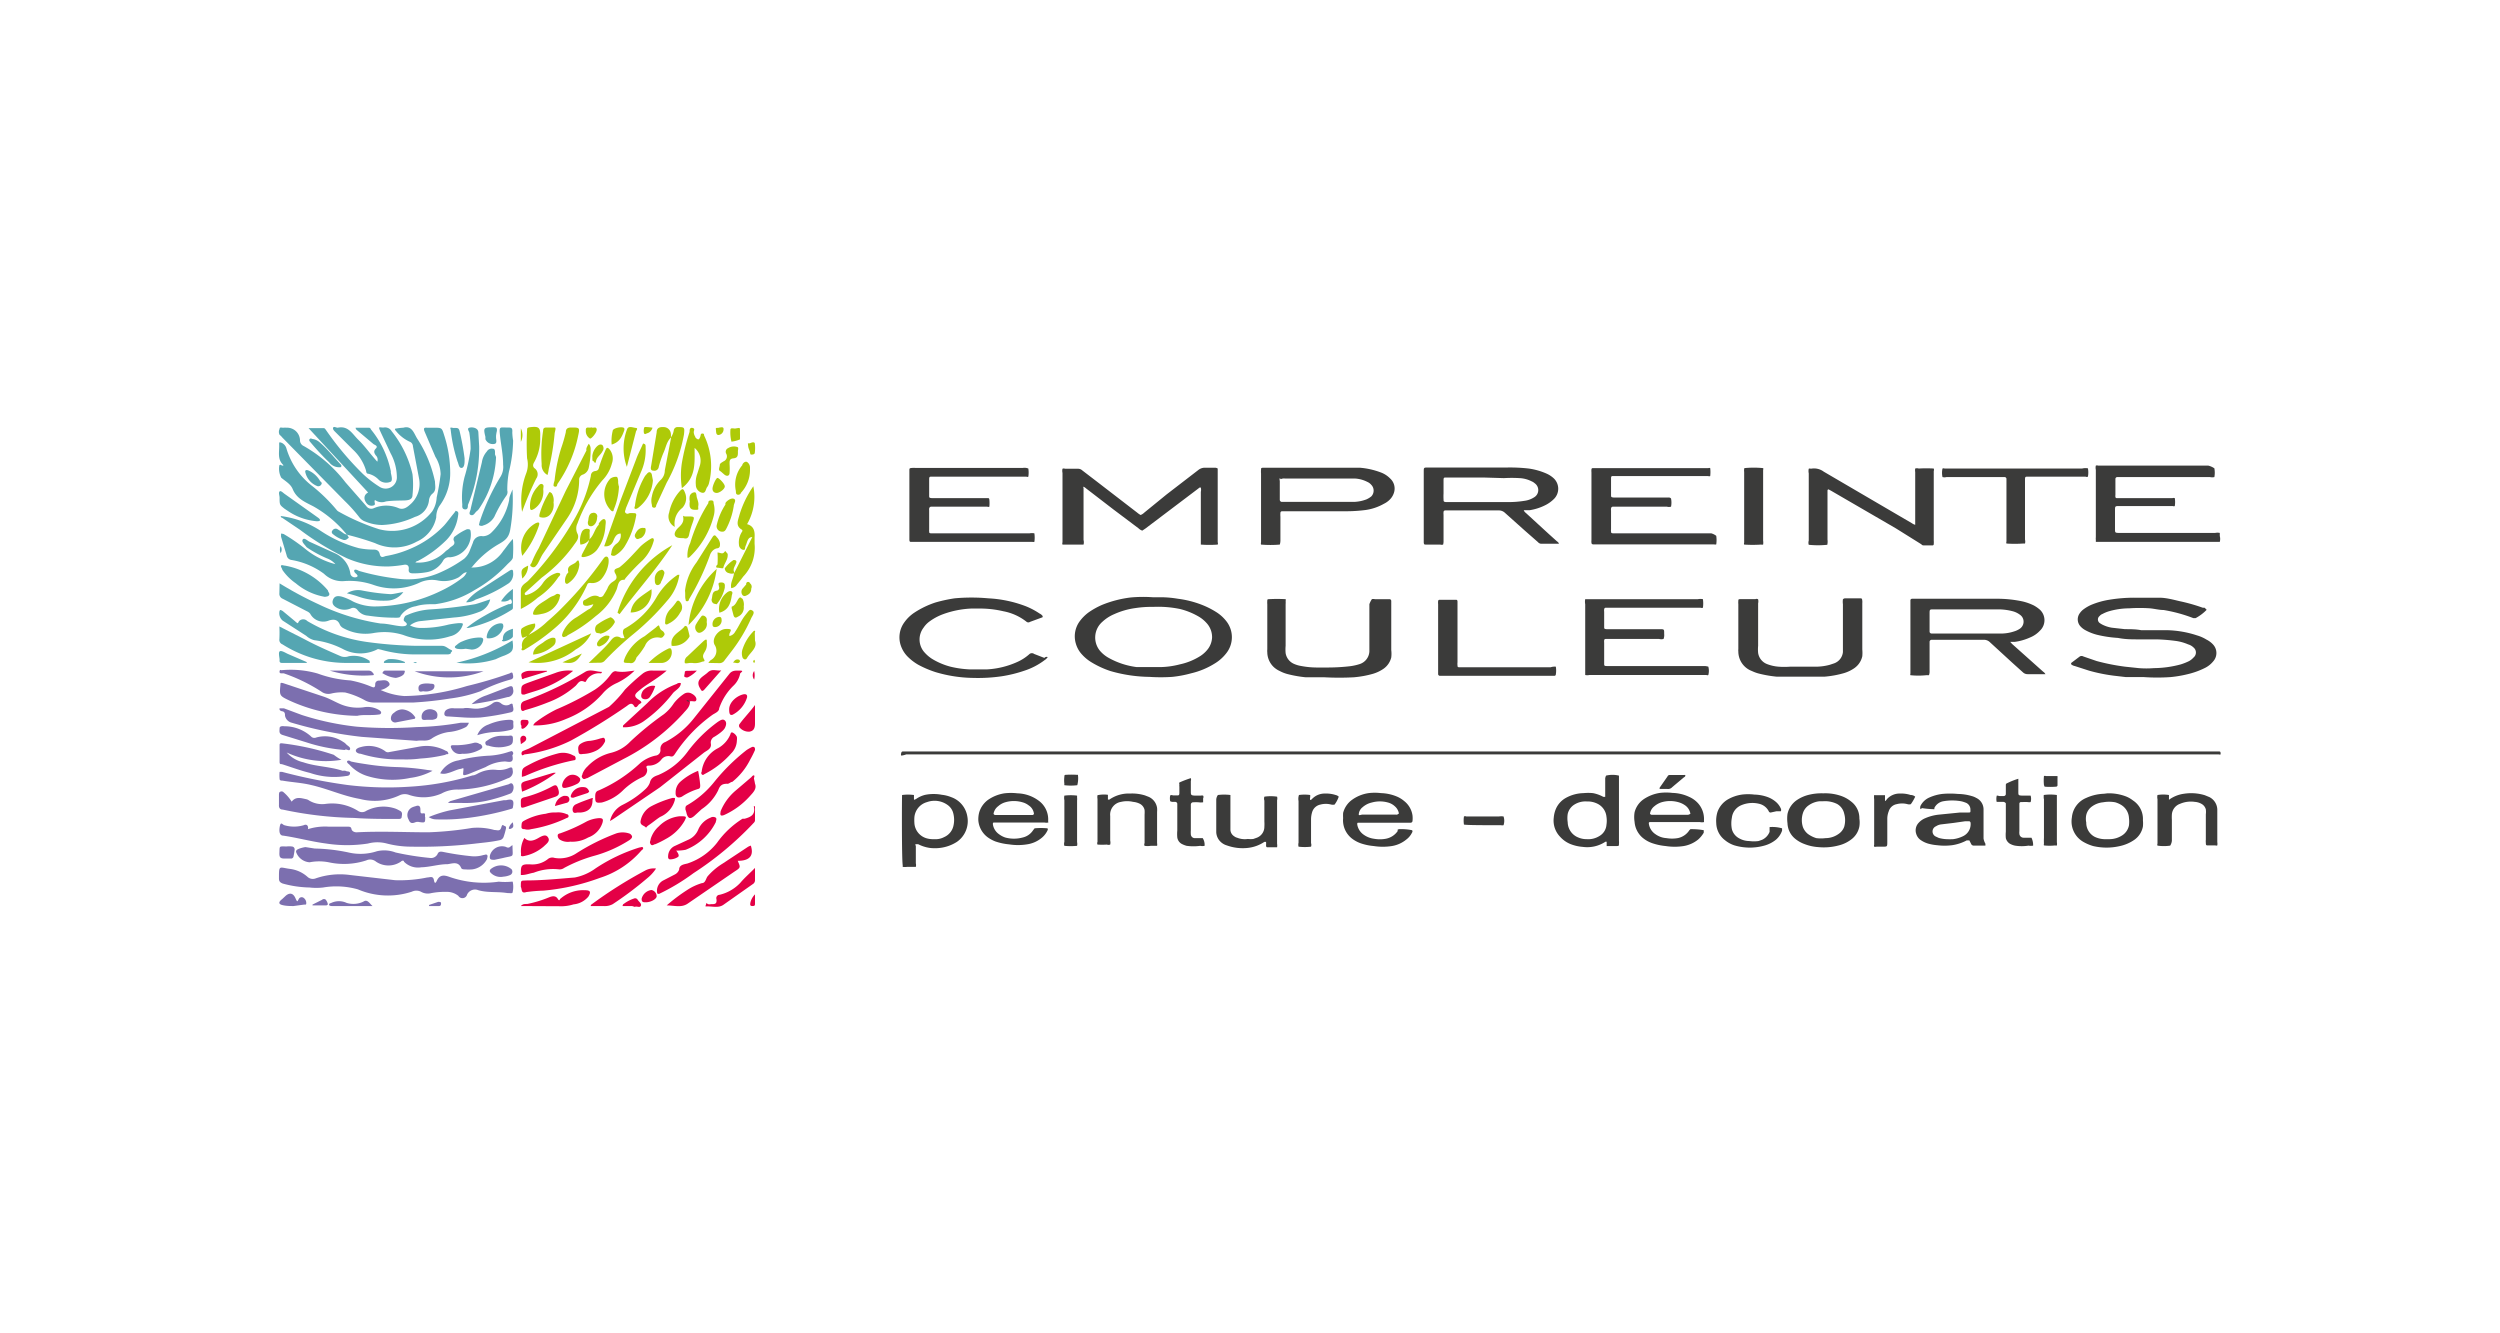 <svg xmlns="http://www.w3.org/2000/svg" width="120" height="64"  xmlns:v="https://vecta.io/nano"><g fill="#7c6faf"><path d="M24.23 42.85c-.42-.05-.85 0-1.27-.12a.42.42 0 0 0-.54.21.23.23 0 0 1-.42.06.88.88 0 0 0-.58-.19 3.44 3.44 0 0 0-.72.06.66.66 0 0 1-.5-.07.5.5 0 0 0-.43 0 3.67 3.67 0 0 1-2.59-.11 3.78 3.78 0 0 0-1.67-.09 2.84 2.84 0 0 1-.65 0 5.16 5.16 0 0 1-1.29-.19c-.12-.05-.18-.1-.18-.24 0-.68 0-.53.55-.46a1.55 1.55 0 0 1 .81.37.38.38 0 0 0 .41.08A3.57 3.57 0 0 1 16.8 42l2.17.25a6.5 6.5 0 0 0 1.53-.13c.13 0 .29-.1.33.13s.11.09.15 0c.14-.27.34-.25.59-.16a5 5 0 0 0 2.37.23 3.12 3.12 0 0 0 .61 0h.06a1.16 1.16 0 0 1 0 .49c0 .1-.14.05-.22.06zm-9.45-3.05a2.72 2.72 0 0 1 1-.12h.9c.09 0 .17 0 .19.11s.15.17.27.16c1.15-.06 2.3 0 3.44 0a16.11 16.11 0 0 0 2.08-.21 3 3 0 0 1 1.07.1c.14 0 .27.08.33-.12s.09-.09.17-.07.06.1.05.15a3.57 3.57 0 0 1-.1.35.25.25 0 0 1-.2.18c-.41.09-.82.12-1.23.17a22.55 22.55 0 0 1-3 .14 4.66 4.66 0 0 1-1.18-.15 1.76 1.76 0 0 0-.91 0 6.52 6.52 0 0 1-2 0c-.7-.09-1.38-.28-2.07-.38-.16 0-.21-.18-.16-.44s.13-.08.22-.06a1.64 1.64 0 0 0 .93 0c.12-.06.21 0 .21.14zm3.49-6.68a3.31 3.31 0 0 0 1.14.29 10.79 10.79 0 0 0 3-.48 19.38 19.38 0 0 0 2-.59c.06 0 .17-.13.2 0s.06.24-.11.28a7.41 7.41 0 0 0-1.44.56 6.75 6.75 0 0 1-1.46.35 17.13 17.13 0 0 1-1.74.19h-1.9a.87.87 0 0 1-.47-.12 3.82 3.82 0 0 0-.92-.36 2.12 2.12 0 0 0-.67.05.56.56 0 0 1-.47-.09 8.19 8.19 0 0 0-1.81-.88h-.13s-.09 0-.07-.1.05-.05.09-.05a4.67 4.67 0 0 1 1.74.16 5.56 5.56 0 0 0 1.57.33 4.91 4.91 0 0 1 1 .3c.12.05.19.06.19-.11a.17.17 0 0 1 .17-.18c.16 0 .35-.07.47.07s0 .19-.09.26a.77.77 0 0 1-.29.12zM22 37.9a1.54 1.54 0 0 0-.81.19 2.15 2.15 0 0 1-1.54.07.6.6 0 0 0-.44 0 2.8 2.8 0 0 1-1.93.19c-.81-.14-1.55-.49-2.35-.67-.45-.11-.92-.13-1.37-.21-.06 0-.14 0-.14-.09a1.83 1.83 0 0 1 0-.33h.12a25.66 25.66 0 0 0 3.14.63 15.84 15.84 0 0 0 3 .08 12.78 12.78 0 0 0 3-.54c.13 0 .25-.1.38-.15a1.54 1.54 0 0 1 .74-.12 1.18 1.18 0 0 0 .64-.09c.14-.06.16 0 .17.12a.32.32 0 0 1-.24.38 6.09 6.09 0 0 1-2.37.54z"/><path d="M15.11 40.73a8.47 8.47 0 0 1 1.67.2 2.53 2.53 0 0 0 1.31-.07 1.53 1.53 0 0 1 .9.06 13.31 13.31 0 0 0 1.64.26A.35.35 0 0 0 21 41c.05-.13.14-.13.26-.11a12.94 12.94 0 0 0 1.39.21 1.51 1.51 0 0 0 .56-.06c.06 0 .12-.05.17 0s0 .13 0 .19a.93.93 0 0 1-.71.5 2.08 2.08 0 0 1-.36 0c-.06 0-.13 0-.17-.06-.14-.34-.42-.22-.65-.19-.43 0-.85.14-1.27.15a.94.94 0 0 1-.83-.27c0-.06-.08-.07-.15 0a1.06 1.06 0 0 1-1.19 0 .44.44 0 0 0-.47-.06 3.44 3.44 0 0 1-1.8.09 2.38 2.38 0 0 0-.92 0 .74.74 0 0 1-.65-.5c0-.1.08-.12.14-.15a1.57 1.57 0 0 1 .31-.08zM20 35.56l-2.63-.19a19.11 19.11 0 0 1-3.37-.68.43.43 0 0 1-.32-.34c0-.08 0-.19-.14-.21s-.14-.14-.11-.14h.2l.86.32a13.11 13.11 0 0 0 2.63.56 19.38 19.38 0 0 0 2.88.02 13.84 13.84 0 0 0 2.12-.21h.18.2c.02 0-.06.17-.14.21a2.2 2.2 0 0 1-.84.24 2 2 0 0 0-.77.29c-.24.19-.48.08-.75.13z"/><path d="M14 38.48c.2-.26.45-.17.69-.12a.35.35 0 0 1 .14.06 1.21 1.21 0 0 0 .78.17 2.34 2.34 0 0 1 1.57.33.35.35 0 0 0 .4 0 1.78 1.78 0 0 1 1.42-.1 1.86 1.86 0 0 1 .2.1c.14.07.09.2.08.3s-.12.09-.2.09c-.7 0-1.4 0-2.1-.05a17.83 17.83 0 0 1-3.41-.4c-.13 0-.19-.08-.18-.23v-.49s0-.12.05-.13a.14.14 0 0 1 .15 0 1.94 1.94 0 0 1 .41.47zm3.15-4.12a8.08 8.08 0 0 1-3.27-.74h0c-.46-.22-.47-.23-.42-.74 0-.1 0-.12.13-.09l1.92.64c.31.1.58.27.88.39a2.12 2.12 0 0 0 1.06.13 1.09 1.09 0 0 1 .76.14s.11.07.08.14-.07.06-.13.07c-.38.05-.74-.01-1.01.06zm-.76 2.11a4.47 4.47 0 0 1-2.63-.35 1.52 1.52 0 0 0 .8.47c.62.21 1.27.2 1.89.41a.34.34 0 0 1 .14 0c.07.05.23 0 .21.13s-.16.11-.26.13a3.59 3.59 0 0 1-1.66-.16c-.46-.11-.9-.28-1.35-.42-.07 0-.11 0-.11-.11v-.78c0-.08 0-.12.12-.11a12.35 12.35 0 0 1 2.48.55c.13.1.25.18.37.24z"/><path d="M20.76 37a3.09 3.09 0 0 1-1.07.34 4.11 4.11 0 0 1-2.09-.1 1.93 1.93 0 0 1-.84-.55s-.12-.08-.1-.14.12-.05.18 0c.26.06.53.1.8.14a11.34 11.34 0 0 0 1.43.13 11.67 11.67 0 0 1 1.45.14 1.33 1.33 0 0 1 .24.04zm-1.45-.55a6.16 6.16 0 0 1-2-.27c-.1 0-.23-.06-.23-.15s.14-.15.24-.17a1.36 1.36 0 0 1 1.16.19.2.2 0 0 0 .2.05l1.43-.26a1.93 1.93 0 0 1 1.29.2.15.15 0 0 1 .12.13c0 .06-.09 0-.14.06a6.81 6.81 0 0 1-1.2.18 5.07 5.07 0 0 1-.87.04zm1.27 2.77a6.17 6.17 0 0 1 1-.32l2.6-.49h.11c.32-.08.4 0 .33.33 0 .08-.07.08-.13.1a13 13 0 0 1-1.95.41 9.48 9.48 0 0 1-1.6.08.63.63 0 0 1-.36-.11zm.55-2.1a1.21 1.21 0 0 1 .87-.62 7.26 7.26 0 0 1 1.53-.23 3.59 3.59 0 0 0 .92-.19c.05 0 .11-.06.15 0a.11.11 0 0 1 0 .16.08.08 0 0 0 0 .06c.07.34-.17.27-.35.25a1.93 1.93 0 0 0-.94.27l-.83.34c-.28.09-.26.06-.24-.15s0-.12-.15-.1-.39.15-.6.2a.59.59 0 0 1-.36.01z"/><path d="M22.24 34c.23-.06.51.06.8 0a1.22 1.22 0 0 0 .59-.23.32.32 0 0 1 .43 0 .38.38 0 0 0 .38.06s.16-.12.17 0 .11.32-.09.36a12 12 0 0 1-1.46.25 6.62 6.62 0 0 1-.77 0l-.76-.05c-.07 0-.18 0-.2-.1a.23.23 0 0 1 .12-.23.55.55 0 0 1 .35-.06zm-5.69 2a7.73 7.73 0 0 1-1.82-.36l-1.16-.36c-.2-.06-.15-.2-.15-.32s.15-.11.23-.1a1.91 1.91 0 0 1 1.27.48.22.22 0 0 0 .26.06 1.55 1.55 0 0 1 1.29.21.49.49 0 0 1 .14.11c.07.08.23.14.19.25s-.18-.05-.25.03zm5.57 2.54h-.48-.13c-.01 0 .06-.07.12-.09l1.07-.31 1.66-.48c.08 0 .18-.14.26 0s0 .39-.12.43a7.3 7.3 0 0 1-.79.26 4.93 4.93 0 0 1-1.59.19zm1.09-6.32a4.77 4.77 0 0 1-3.31 0h3.31z"/><path d="M22.91 35.29a.86.86 0 0 1 .53-.51 2.75 2.75 0 0 1 1-.23c.09 0 .22 0 .2.13s.08.32-.15.36a3.11 3.11 0 0 1-.6.09 3.38 3.38 0 0 0-.98.16zm-.27-1.49a1.79 1.79 0 0 1 .7-.42l1.09-.42c.15-.06.19 0 .2.13a.29.29 0 0 1-.27.37 14.15 14.15 0 0 1-1.72.34zm1.51 1.52h.22c.1 0 .25-.07.25.12s0 .28-.18.35a1.58 1.58 0 0 1-1 0c-.05 0-.12 0-.14-.1s.05-.12.11-.16a1.17 1.17 0 0 1 .74-.21zm.45 5.25h0c0 .63.12.47-.48.62l-.38.08c-.18 0-.26 0-.22-.22a.6.6 0 0 1 .76-.4c.18.1.21-.04.32-.08z"/><path d="M22.18 36.18a.44.44 0 0 1-.5-.23c-.06-.11-.07-.19.09-.18a3.46 3.46 0 0 0 1-.12.35.35 0 0 1 .25.06c.06 0 .13.08.13.15S23 36 23 36a1.59 1.59 0 0 1-.82.18zm-1.77 3.04c0 .27 0 .28-.28.24a.33.33 0 0 0-.17 0c-.17.07-.27.08-.35-.13a.41.41 0 0 1 .16-.57.85.85 0 0 1 .17-.06c.17-.07.24 0 .24.16s0 .2.14.18.05.14.09.18zm-1.1-5.17a.8.8 0 0 1 .6.35c.05.05 0 .09 0 .1l-.88.17a.21.21 0 0 1-.26-.13.31.31 0 0 1 .15-.33.59.59 0 0 1 .39-.16zm-5.22 9.44c-.16 0-.36 0-.55-.05s-.16-.16 0-.28l.15-.14c.2-.19.38-.16.49.09s.09.14.19 0a.16.16 0 0 1 .22 0 .3.3 0 0 1 .11.26c0 .07-.07.05-.1.05z"/><path d="M24.16 42.08a.66.66 0 0 1-.61-.19c-.06-.07-.05-.11 0-.17a.78.78 0 0 1 1 0 .18.18 0 0 1-.06.28 1 1 0 0 1-.33.08zm-10.39-1.45a.81.81 0 0 1 .22 0c.1 0 .17.07.15.18a2.93 2.93 0 0 1-.05.29.12.12 0 0 1-.14.11h-.3c-.19 0-.24-.06-.24-.24.02-.39-.04-.34.36-.34zm2.06-8.44h1.87a.23.23 0 0 1 .19.1c.06.06.08.12 0 .12a5.54 5.54 0 0 1-2.06-.22zm2.05 11.3h-1.95s-.12 0-.13-.05 0-.07.1-.1a.87.87 0 0 1 .74 0 1.11 1.11 0 0 0 .8-.06c.19-.13.28.06.44.21z"/><path d="M20.58 34.55h-.07c-.1 0-.27.05-.27-.11a.34.34 0 0 1 .21-.36.47.47 0 0 1 .37 0 .25.25 0 0 1 .17.3c0 .13-.13.15-.23.17zM19 32.54a1.39 1.39 0 0 1-.61-.21s-.07 0 0-.08a.1.1 0 0 1 .09-.06h.87c.09 0 .1 0 .06.12s-.24.2-.41.23zm1.32.64c-.06 0-.21.08-.23-.1s.07-.23.22-.26a1.11 1.11 0 0 1 .36 0c.06 0 .16 0 .18.07a.21.21 0 0 1-.11.23.64.64 0 0 1-.42.06zM15 43.42l.46-.23a.13.13 0 0 1 .18 0 .55.55 0 0 1 .1.22s-.05.05-.08.05H15zm5.59.02l.44-.15c.07 0 .14 0 .14.06s0 .14-.1.14h-.47zm4.03-3.97c0 .11.07.22-.06.29s-.13 0-.14 0a.52.52 0 0 1 .2-.29z"/></g><g fill="#aeca08"><path d="M25 29.23v-.87c0-.28.22-.35.36-.49a15 15 0 0 0 2.11-2.78 7.15 7.15 0 0 0 .89-2.24c0-.11.06-.22.21-.24s.17-.1.2-.23a7.14 7.14 0 0 1 .31-.81c.06-.13.12-.06.18 0a.7.7 0 0 1 .11.68 1.82 1.82 0 0 1-.46.81 6.84 6.84 0 0 0-1.19 2.06.55.55 0 0 0 0 .5c.11.23-.09.41-.2.58A7.12 7.12 0 0 1 26 27.73l-.75.68s-.1.07-.05.13.09 0 .14 0a1.39 1.39 0 0 0 .73-.57 1.22 1.22 0 0 1 .6-.45.23.23 0 0 1 .2 0c.05.05 0 .12-.06.17a3.54 3.54 0 0 1-1 1 3.74 3.74 0 0 1-.81.54zm3.48-.23a2.16 2.16 0 0 1-.29.08c-.08 0-.18 0-.2-.09s0-.17.09-.2.41-.33.7-.13c.06 0 .15 0 .2-.11a3.14 3.14 0 0 0 .18-.31.64.64 0 0 1 .19-.27c.15-.11.34-.17.19-.43s.1-.24.21-.32c.36-.29.66-.64 1-1a3 3 0 0 1 .49-.36s.09-.06.13 0a.15.15 0 0 1 0 .13 2.09 2.09 0 0 1-.52.9 10 10 0 0 0-.84.88s0 .06-.07.06c-.27 0-.27.27-.34.46a3.07 3.07 0 0 1-1 1.28 7.31 7.31 0 0 1-1.35.92s-.06.06-.09.06-.11.07-.16 0 0-.11 0-.16a1.57 1.57 0 0 1 .69-.77l.54-.36a.41.41 0 0 0 .25-.26z"/><path d="M28.26 21.3a.36.36 0 0 1 .09.23 4 4 0 0 1-.09.92.45.45 0 0 1-.28.33.25.25 0 0 0-.18.27 3.3 3.3 0 0 1-.59 1.85l-1.16 1.7c-.08.13-.14.27-.21.4a.7.7 0 0 1-.15.2.15.15 0 0 1-.18 0c-.09-.05-.06-.1 0-.17a4.79 4.79 0 0 1 .35-.72l1.29-2.74 1-1.95c-.03-.1.04-.2.11-.32zm.74 4.92l.78-2.19.76-2c.07-.2.17-.39.26-.59s.06-.15.13-.13.06.11.06.18a2.56 2.56 0 0 1-.22 1.16l-.73 1.75c0 .08-.09.16 0 .23s.13 0 .2 0a.66.66 0 0 1 .15 0c.1 0 .18 0 .14.15a4.11 4.11 0 0 1-.56 1.47 1.34 1.34 0 0 1-.42.4.18.18 0 0 1-.2 0c-.05 0 0-.09 0-.14a.6.6 0 0 1 .24-.41.48.48 0 0 0 .2-.49c-.21 0-.29.2-.36.37s-.22.27-.43.24zm4.34-4.72c0 .7.08 1.41-.61 1.93a4 4 0 0 1 0-1.21 10.81 10.81 0 0 1 .37-1.49c0-.08 0-.22.14-.19s.06.13.06.2a.44.44 0 0 0 .07.22c0 .05.09.12.14.13s.09-.09.11-.15 0-.13.1-.13.06.08.09.12a3.36 3.36 0 0 1 .22 2.27.54.54 0 0 1-.1.2c-.06.1-.06.29-.24.25a.39.39 0 0 1-.29-.38 1.2 1.2 0 0 1 .07-.53l.12-.38a.8.8 0 0 0-.25-.86zm-5.08 10.32l.66-.64a4.86 4.86 0 0 0 .38-.41c.13-.18.29-.3.52-.14h.16a1.68 1.68 0 0 1-.08-.24c0-.08 0-.16.07-.21a4 4 0 0 0 1.56-1.54 3.33 3.33 0 0 1 1-1.05h.08a2.39 2.39 0 0 1-.59 1.25 12.1 12.1 0 0 1-1.61 1.59 14.7 14.7 0 0 0-1.36 1.26.3.3 0 0 1-.26.12z"/><path d="M35.24 27.51l.87-1.73c-.23 0-.24.25-.31.4s0 .23-.14.21a.26.26 0 0 1-.19-.25.94.94 0 0 1 .13-.59s.08-.09 0-.13c-.31-.19-.17-.45-.11-.69a4.83 4.83 0 0 1 .67-1.39 2.61 2.61 0 0 1-.3 1.82c.33.09.38.35.36.64v.3a2 2 0 0 1-.55 1.58 5.25 5.25 0 0 1-.29.37.37.37 0 0 1-.28.18c-.06-.26.12-.48.13-.72zm-9.84 2.95a3.56 3.56 0 0 0 .86-.62 11.24 11.24 0 0 0 .87-.82 17.64 17.64 0 0 0 1.76-2.1c.07-.09.14-.23.24-.2s.09.2.08.31a1.5 1.5 0 0 1-.33.75.59.59 0 0 1-.55.2c-.12 0-.13.05-.16.12a5.89 5.89 0 0 1-1.67 2.16 9.5 9.5 0 0 1-1.28.9s-.1.08-.16.05 0-.09 0-.14a.47.47 0 0 1 .23-.51c-.02-.08.03-.11.11-.1z"/><path d="M25.06 24.57a3.69 3.69 0 0 1 .19-1.83 1.21 1.21 0 0 0 .05-.74 12.36 12.36 0 0 1 0-1.36c0-.07 0-.11.11-.13.46-.06.54 0 .52.46a2.29 2.29 0 0 1-.28 1.2c-.08.13-.08.22 0 .3a.35.35 0 0 1 .09.5 14.9 14.9 0 0 0-.68 1.6zM34 31.82a1 1 0 0 1 .11-.13.51.51 0 0 0 .19-.74c-.16-.31.2-.75.54-.76s.24.06.17.24a.56.56 0 0 0 0 .1.4.4 0 0 0 .28-.21c.18-.26.29-.55.49-.8s.21-.29.34-.21 0 .24-.06.36a7.68 7.68 0 0 1-1 1.66l-.27.35a.29.29 0 0 1-.28.15zM32.2 21a.79.79 0 0 0 .14-.34.18.18 0 0 1 .2-.16c.31 0 .33 0 .29.36a7.44 7.44 0 0 1-.83 2.31l-.5 1.08s0 .13-.11.12-.09-.09-.1-.14a.78.78 0 0 1 0-.4 1.47 1.47 0 0 1 .44-.81.62.62 0 0 0 .18-.44l.3-1.56zm-2.56 8.41a5.49 5.49 0 0 1 2.63-3.24c-.77 1.17-1.7 2.2-2.53 3.31z"/><path d="M26.62 23.06a8.14 8.14 0 0 1 .31-1.53 7.15 7.15 0 0 0 .23-.79c0-.17.1-.22.26-.22.4 0 .42 0 .33.4a6.15 6.15 0 0 1-1 2.32s0 .14-.11.12-.06-.1-.06-.16zm6.26 5.3a2.77 2.77 0 0 1 .55-1.36l.77-1.22c.07-.11.13-.11.2 0a.52.52 0 0 1 .16.31c0 .12 0 .21-.14.23s-.29.15-.35.35a11.79 11.79 0 0 1-1 2.1s0 .09-.09.09-.06-.08-.08-.12 0-.27-.02-.38zm.12-1.59a1.37 1.37 0 0 1 .13-.7 7.59 7.59 0 0 1 .87-1.92c0-.06 0-.13.14-.13s.1.1.12.17a1.1 1.1 0 0 1 0 .57 4.14 4.14 0 0 1-1.13 1.95s-.07.08-.13.06zm.05 3.23a4.13 4.13 0 0 1 1.35-2.69A4.56 4.56 0 0 1 33.05 30zm-.84-9c-.22.2-.25.5-.37.75a5.11 5.11 0 0 0-.22.66.21.21 0 0 1-.26.18c-.16 0-.12-.16-.1-.26l.26-1.58c0-.22.15-.26.34-.25a.35.35 0 0 1 .34.3.67.67 0 0 1 0 .2zm-2 10.82c-.31 0-.31 0-.2-.28a2.21 2.21 0 0 1 .93-1l.53-.41c.17-.15.15-.14.2 0s.13.13.18.2.08.13 0 .2a.15.15 0 0 1-.17.08.63.63 0 0 0-.72.39 3.65 3.65 0 0 1-.41.56c-.06.21-.18.31-.34.26zm-3.93-9.02a.54.54 0 0 1-.28-.52 7.22 7.22 0 0 1 .07-1.61c0-.13.07-.15.17-.15h.38c.1 0 0 .21 0 .32a11.64 11.64 0 0 1-.28 1.67 1.58 1.58 0 0 1-.06.29zm2.1 7.6a1.72 1.72 0 0 1-.74.77 2.93 2.93 0 0 1-2.27.62l3.01-1.39z"/><path d="M28.3 25.88c.21-.19.24-.49.44-.69v-.06c0-.01.17-.25.27-.21s.06.21.05.34a2.13 2.13 0 0 1-.41 1.14 1 1 0 0 1-.63.34c-.11 0-.13 0-.08-.14l.26-.49a.39.39 0 0 0 .07-.23zm1.41-2.52a3.15 3.15 0 0 1-.25 1.1c0 .1-.08.12-.17 0a1.1 1.1 0 0 1 0-1.48.43.43 0 0 1 .31-.09c.05 0 .08.17.07.27a1 1 0 0 0 .04.2zm1.63-.3a1.84 1.84 0 0 1-.7 1.31s-.1.08-.16.05 0-.11 0-.16a3.59 3.59 0 0 1 .44-1.34.61.61 0 0 1 .12-.16s.08-.12.16-.09.09.11.1.18l.04.21zm3.32 2.46a.26.26 0 0 1-.26-.3 3 3 0 0 1 .42-1v-.06c0-.06.25-.28.4-.22s0 .23 0 .35a3.51 3.51 0 0 1-.38 1.13c-.04.06-.09.11-.18.1zM36 22.59a1.6 1.6 0 0 1-.44 1.07c0 .05-.09.11-.17.08s-.06-.11-.07-.18a1.44 1.44 0 0 1 .31-1.23c0-.07.12-.2.22-.16a.32.32 0 0 1 .15.28zm-3.61 2.7a.56.56 0 0 1-.27-.69 2.17 2.17 0 0 1 .49-1c.15-.17.19-.16.27.05a.68.68 0 0 1-.13.73.94.94 0 0 0-.36.91zm-2.3-2.88a2.59 2.59 0 0 1 0-1.78c.06-.22.29-.1.43-.09s0 .14 0 .2zm3.13 9.41h-.08c-.09 0-.24.05-.27 0a.31.31 0 0 1 .12-.31l.75-.71c.25-.23.17 0 .19.08a.63.63 0 0 1-.07.35c-.06.12-.17.23-.08.39s0 .11-.1.15a.87.87 0 0 1-.46.05z"/><path d="M25.74 29.51c-.16 0-.18 0-.13-.16.13-.31.43-.43.67-.6s.27-.12.39-.21a.15.15 0 0 1 .19 0c.06 0 0 .11 0 .17a1.07 1.07 0 0 1-.87.76 1.47 1.47 0 0 1-.25.04zm9.68-7.82c0 .16 0 .29-.21.31s-.19.14-.19.29a2.67 2.67 0 0 1 0 .4c0 .16-.13.19-.25.09s-.14-.13-.22-.18 0-.2 0-.28.1-.12.17-.17a.26.26 0 0 0 .14-.37.19.19 0 0 1 .09-.27.52.52 0 0 1 .45-.05c.07.03.01.15.02.23zm-10.35 4.99a1.35 1.35 0 0 1 .67-1.58c.05 0 .09-.05.13 0s0 .08 0 .12a4.5 4.5 0 0 1-.8 1.46zm7.74-.85c-.17 0-.35 0-.41-.12s.06-.29.17-.39.25-.24.23-.44 0-.09.08-.09H33c.35 0 .35 0 .24.32a4 4 0 0 0-.15.49c-.03.19-.09.29-.28.23zm-6.24-1.71a.71.71 0 0 1-.12.52.44.44 0 0 1-.49.19c-.1 0-.07-.1-.06-.16a4 4 0 0 1 .44-1c.05-.11.11 0 .14 0a.64.64 0 0 1 .09.45zm9.67 6.63c.13.35-.22.55-.38.83-.06.11-.15.08-.21 0a.61.61 0 0 1 0-.44 2.18 2.18 0 0 1 .49-.81s.05-.07.09-.05 0 .07 0 .1zm-4.97-2.47a1 1 0 0 1-1 1.12c.08-.53.39-.7 1-1.12zm.66 1.56a.87.87 0 0 1 .23-.58 2.6 2.6 0 0 0 .3-.36c.07-.11.13-.07.19 0a.39.39 0 0 1 0 .5 1.23 1.23 0 0 1-.55.53c-.1.07-.2.07-.17-.09z"/><path d="M32.24 31c-.09-.51.38-.64.62-.93 0-.06.09 0 .11 0s.09.28.12.42a.11.11 0 0 1 0 .08.89.89 0 0 1-.85.43zm-6.16-7.47a1 1 0 0 1-.43.89c-.16.1-.21.08-.21-.11a1.39 1.39 0 0 1 .34-.92c.07-.07.14-.2.25-.15s.03.18.05.29z"/><path d="M28.82 30.42c-.06-.05-.2 0-.23-.1a.3.3 0 0 1 .05-.32 2.86 2.86 0 0 1 .66-.37c.07 0 .23.15.21.24a1.07 1.07 0 0 1-.69.55zm2.31 1.4a3.41 3.41 0 0 1 .94-.68c.12-.06.15 0 .17.09a.51.51 0 0 1-.45.59zm-5.54-.4c0-.31.27-.44.48-.58a1.19 1.19 0 0 1 .43-.23c.12 0 .17 0 .17.13a.31.31 0 0 1-.08.23 1.68 1.68 0 0 1-1 .45zm2.22-4.33a1.21 1.21 0 0 1-.51.89c-.09.08-.18.05-.18-.1a.55.55 0 0 1 .07-.28c0-.05.1-.11.09-.14-.1-.37.3-.33.41-.53 0 0 .07-.06.09 0a1.25 1.25 0 0 1 .03.16zm6.72 2.32a1 1 0 0 1 .34-.95c.07-.06.17-.12.25-.07s0 .16 0 .24c-.06.37-.18.67-.59.78z"/><path d="M34.79 28.21a1.84 1.84 0 0 1-.37.77c0 .05-.09 0-.14 0a.2.2 0 0 1-.12-.22c.05-.16 0-.38.26-.41a.14.14 0 0 0 .09-.19c0-.09-.08-.19.08-.2s.22.05.2.2zm.91.9a.47.47 0 0 1-.28.49c-.1.07-.17.06-.21-.06l-.09-.34v-.08c.19-.06.23-.24.33-.38s.14 0 .19 0a.59.59 0 0 1 .06.37zm-6.34-7.77a2 2 0 0 1 .05-.66c0-.13.46-.23.55-.13a.16.16 0 0 1 0 .12c-.12.33-.24.56-.6.67zm6.16-.5v.25a1.46 1.46 0 0 1-.41.11 1.84 1.84 0 0 1-.05-.57c0-.11.15-.06.22-.06.29-.04.23-.09.24.27z"/><path d="M33.92 29.86a.4.4 0 0 1-.09.36c-.1.11-.25.2-.35.13a.3.3 0 0 1-.06-.4 3.41 3.41 0 0 1 .25-.37c.06-.08.22 0 .25.11a.48.48 0 0 1 0 .17zm-.81-5.79a.63.63 0 0 1 0-.27.26.26 0 0 1 .24-.17c.07 0 .08.13.09.21s.11.28.08.43.06.2-.1.2-.25 0-.31-.14a.78.78 0 0 1 0-.26zm1.09-.61c0-.15.17-.52.24-.52s.34.27.35.4-.24.31-.37.32-.22-.07-.22-.2zm.24 3.06c.11 0 .23.09.31 0s.06-.08.12 0a.14.14 0 0 1 .06.14c0 .21-.16.38-.21.59 0 .06-.18 0-.28 0s-.07-.1 0-.15a4.17 4.17 0 0 0 0-.58zm-6.01-4.63a.78.78 0 0 1 .21-.45c.07-.07.18-.15.28-.07a.24.24 0 0 1 0 .29c-.08.17-.27.27-.31.47s-.09 0-.14 0-.03-.13-.04-.24zm-3.03 8.57l-.14.1c-.08 0-.18.11-.21 0s-.08-.31 0-.4a1.37 1.37 0 0 1 .63-.23c.06.25-.17.35-.28.53zm2.9-4.58a.56.56 0 0 1-.44.26 1 1 0 0 1 .07-.61.26.26 0 0 1 .3-.14c.13 0 .06.14.07.22a2.43 2.43 0 0 1 0 .27zm3.13 1.92a.45.45 0 0 1 .23-.42c.06 0 .11-.07.17 0a.15.15 0 0 1 .05.18 1.51 1.51 0 0 1-.15.37c0 .07-.1.18-.2.15s-.1-.18-.1-.28z"/><path d="M35.25 27.51a.34.34 0 0 1-.26 0 .24.24 0 0 1-.2-.23 1.59 1.59 0 0 1 .42-.4c.21 0 .13.14.09.23s-.13.22-.06.35zm-6.59-2.67c0 .23-.15.43-.31.42s-.14-.21-.12-.25 0-.37.22-.39a.17.17 0 0 1 .21.22zm2.22.5c.08 0 .12 0 .11.12a.47.47 0 0 1-.23.37c-.07 0-.16.1-.24 0s-.05-.16 0-.25.16-.26.36-.24zm-2.5-4.83c.09.06.23-.06.26.09s-.26.48-.32.45a.41.41 0 0 1-.2-.38c-.02-.24.18-.1.26-.16z"/><path d="M36.06 28.25c0 .21-.12.29-.27.35a.13.13 0 0 1-.16-.05.26.26 0 0 1 0-.28l.19-.22A.093.093 0 0 1 36 28a.2.2 0 0 1 .06.25zm-6.98 2.26c.15 0 .21 0 .15.13a.71.71 0 0 1-.38.36.15.15 0 0 1-.17 0 .17.17 0 0 1 0-.17.67.67 0 0 1 .4-.32zm5.25-.41c-.12 0-.13-.06-.13-.16a.35.35 0 0 1 .32-.33c.13 0 .11.11.12.17a.32.32 0 0 1-.31.32zm1.57-8.82h.08c.03 0 .21-.11.25 0a1.69 1.69 0 0 1 0 .45c0 .06-.07.09-.14.09s-.07 0-.09-.1-.06-.17-.08-.25a1.52 1.52 0 0 1-.02-.19zM27 31.79l.93-.42c-.26.43-.43.51-.93.42zm-1.65-4.64a.84.84 0 0 1-.28.62c-.07-.41-.07-.45.28-.62zm9.19-6.63c.06 0 .21-.06.19.1a.27.27 0 0 1-.24.26c-.14 0-.11-.18-.13-.28s.12-.04.18-.08zm-3.22.01a.38.38 0 0 1-.23.26c-.06 0-.13.1-.18 0a.53.53 0 0 1 0-.22c0-.1.1-.07.16-.07a2.42 2.42 0 0 1 .25.03zm3.87 11.28c.06-.11.14-.18.26-.15a.08.08 0 0 1 .06.11c-.09.12-.21.02-.32.04zM25 21.21v-.65a.71.71 0 0 1 0 .65zm11.2 10.61c-.07-.05-.05-.1 0-.15s0 0 0 0a.1.1 0 0 1 0 .15z"/></g><g fill="#55a6b2"><path d="M16.64 25.65a5.65 5.65 0 0 0-1.59-1.34c-.4-.21-.8-.36-1-.83-.1-.25-.35-.38-.55-.55a.92.92 0 0 1-.09-.6c.08-.07.11.07.2 0-.32-.28-.19-.65-.21-1 0-.11 0-.12.13-.07a.42.42 0 0 1 .22.27A3.55 3.55 0 0 0 15 23.34a8 8 0 0 1 1.17 1.15.28.28 0 0 0 .09.07 10.34 10.34 0 0 0 1.93.84 2.44 2.44 0 0 0 2.56-.86 1.35 1.35 0 0 0 .21-.66 10.91 10.91 0 0 0 .19-1.12 1.64 1.64 0 0 0-.25-.83l-.53-1.24c-.05-.15 0-.17.13-.16h.31c.4 0 .4 0 .51.36a5.91 5.91 0 0 1 .29 1.77 2.64 2.64 0 0 1-.52 1.63 1 1 0 0 0-.15.54A1.61 1.61 0 0 1 20 26a2.2 2.2 0 0 1-2 .07 13.44 13.44 0 0 0-1.37-.41c.01.05 0 .03.01-.01zm5.76 1.82c-.16 0-.26.17-.4.25a1.48 1.48 0 0 1-1 .14 1.41 1.41 0 0 0-.89.12 2.91 2.91 0 0 1-2.17.1 3.5 3.5 0 0 0-1.39-.19 1.24 1.24 0 0 1-1-.35 3.65 3.65 0 0 0-1.55-.66.27.27 0 0 1-.24-.22l-.27-.9v-.13c0-.04.08 0 .12 0a8.63 8.63 0 0 1 1.12.78 3.81 3.81 0 0 0 1.37.67 1 1 0 0 0-.41-.28 5.73 5.73 0 0 1-.91-.49l-.07-.05c-.08-.12-.25-.25-.18-.36s.22.05.32.1l1.21.55a1.27 1.27 0 0 1 .76 1 .22.22 0 0 0 .31.14c.08-.05 0-.09 0-.11s-.13-.09-.13-.18.13-.06.22 0a11.29 11.29 0 0 0 1.82.37 3.8 3.8 0 0 0 2.15-.32 6.19 6.19 0 0 0 1.09-.63 1 1 0 0 0 .28-.42l.14-.35a.41.41 0 0 1 .48-.31.61.61 0 0 0 .42-.19 3 3 0 0 0 .84-1.55c0-.17.1-.34.16-.51a8.37 8.37 0 0 1-.11 1.94c-.07.4-.27.53-.59.71a4.62 4.62 0 0 0-1.27 1.11c.02.16-.05.24-.23.22z"/><path d="M19.36 20.53c.42-.12.51.28.67.53a6 6 0 0 1 .85 2.06c0 .21.08.43-.14.59a.5.5 0 0 0-.15.32.92.92 0 0 1-.67.78 4.13 4.13 0 0 1-1.58.39 2.14 2.14 0 0 1-.79-.16.63.63 0 0 1-.31-.22 7.16 7.16 0 0 0-.69-.77l-3-3.05a.8.8 0 0 0-.13-.13.31.31 0 0 1 0-.28c0-.11.12-.05.19-.06a.66.66 0 0 1 .14 0 .62.62 0 0 1 .65.62.3.3 0 0 0 .18.26 6.65 6.65 0 0 1 2 1.74l1 1.14a.29.29 0 0 0 .37.1 1.51 1.51 0 0 1 1.18 0c.26.11.46-.08.63-.24a1.32 1.32 0 0 0 .36-1.15l-.3-1.58a.24.24 0 0 0-.16-.22 1.8 1.8 0 0 1-.65-.51c-.07-.07-.07-.12 0-.12a3 3 0 0 1 .35-.04zm.58 6.47a1.82 1.82 0 0 0 1.47-.56 1 1 0 0 0 .16-.12c.09-.12.34-.15.2-.4 0-.05 0-.14.08-.18a2.53 2.53 0 0 1 .57-.34c.1 0 .16 0 .17.11a1.09 1.09 0 0 1-1 1.24.31.31 0 0 0-.32.16 1.13 1.13 0 0 1-.81.56 3.49 3.49 0 0 1-.65.05c-.14 0-.21-.05-.19-.2s-.06-.24-.23-.21a5.82 5.82 0 0 1-.73.08 4.8 4.8 0 0 1-2-.39 13 13 0 0 1-2.26-1.37l-.86-.58s-.07 0-.06-.08a4.52 4.52 0 0 1 1.91.71 6.18 6.18 0 0 0 1.83.83 3.59 3.59 0 0 0 .65.07c.16 0 .31 0 .36.22s.2.11.29.09a5 5 0 0 0 1.2-.36 4.8 4.8 0 0 0 1.6-1.11c.16-.18.3-.38.45-.56s.07-.15.16-.12.07.13.06.2a2.05 2.05 0 0 1-.57 1.19 5.68 5.68 0 0 1-1.37 1s-.05-.01-.11.07zm-6.52 1a17.35 17.35 0 0 0 1.86 1 10.56 10.56 0 0 0 3 .93c.33 0 .67.11 1 .13.09 0 .2 0 .24-.07s-.07-.13-.12-.18 0-.18.06-.25a3.33 3.33 0 0 1 1.21-.31 19.17 19.17 0 0 0 2.14-.25c.23-.06.46-.15.72-.23a.82.82 0 0 1-.5.59 4.06 4.06 0 0 1-1.24.28l-1.67.18a1 1 0 0 0-.44.2 1.12 1.12 0 0 0 .45.12 5.06 5.06 0 0 0 1.4-.16 4.44 4.44 0 0 1 .49-.07c.23 0 .24 0 .13.23a.81.81 0 0 1-.54.4 3.4 3.4 0 0 1-2.25-.06 3 3 0 0 0-1.45-.09 2.21 2.21 0 0 1-1.45-.25.38.38 0 0 1-.14-.14c-.1-.26-.28-.29-.52-.22a.71.71 0 0 1-.91-.32.4.4 0 0 0-.16-.12l-1.16-.6a.25.25 0 0 1-.16-.26l.01-.48z"/><path d="M22.4 27.47a.84.84 0 0 0 .23-.23 1.79 1.79 0 0 0 1.53-.8c.15-.18.28-.39.46-.57a6.32 6.32 0 0 1 0 .87c0 .12-.16.24-.27.35a6.56 6.56 0 0 1-1.58 1.24 4.76 4.76 0 0 1-1.87.67c-.31 0-.63 0-.94.1a1.08 1.08 0 0 0-.74.47c0 .08-.11.08-.19.08a9 9 0 0 1-1.37-.1.68.68 0 0 1-.5-.27.25.25 0 0 0-.31-.08.77.77 0 0 1-.63 0c-.17-.08-.31-.2-.24-.4s.23-.21.43-.16a2.5 2.5 0 0 1 .53.23 2.45 2.45 0 0 0 1 .24 7.35 7.35 0 0 0 3.25-.76 5.67 5.67 0 0 0 1-.61.59.59 0 0 0 .21-.27zM18 24c-.07.1.07.22-.07.26a.3.3 0 0 1-.33-.1c-.16-.2-.14-.41.07-.52l-2.86-3.09h.72c.07 0 .09.06.13.11a14.5 14.5 0 0 0 1.75 2.08 5.1 5.1 0 0 0 .83.64.54.54 0 0 0 .81-.44 2.44 2.44 0 0 0-.3-1.18l-.47-1c-.16-.35-.07-.22.15-.24a.36.36 0 0 1 .37.18 5.14 5.14 0 0 1 1 2.06 4.52 4.52 0 0 1 0 1c0 .22-.19.25-.35.26s-.62 0-.93.05A.55.55 0 0 1 18 24z"/><path d="M20.12 31.41a6.05 6.05 0 0 1-1.85-.23c-.06 0-.11-.05-.18 0a1.79 1.79 0 0 1-1.58 0 4.14 4.14 0 0 0-1.42-.45.88.88 0 0 1-.39-.21l-1.13-.73a.46.46 0 0 1-.15-.47c.05-.09.1 0 .14 0l.59.49c.19.17.13.1.21 0a.27.27 0 0 1 .39 0 7.73 7.73 0 0 0 2.83 1A19.72 19.72 0 0 0 20 31h1.22c.17 0 .28.13.42.19s0 .1 0 .15-.07.06-.12.07zm-2.01-9.25a.28.28 0 0 0-.07-.3c-.07-.1-.13-.2 0-.33s-.06-.17-.12-.22l-.77-.65s-.08-.05-.08-.13h.6c.07 0 .1 0 .14.09a4.61 4.61 0 0 1 .95 2v.06c0 .06.11.37 0 .44a.53.53 0 0 1-.57-.08 1 1 0 0 0-.51-.3c-.1 0-.1-.1-.11-.15a2.25 2.25 0 0 0-.62-1l-.84-.84c-.06-.06-.15-.14-.12-.22s.14 0 .22 0c.51-.11.7.3 1 .59s.57.68.9 1.04z"/><path d="M24.63 21.15a6.57 6.57 0 0 1-.2 1.49 4.56 4.56 0 0 0-.08.9.3.3 0 0 1-.05.26 6.25 6.25 0 0 0-.57 1 .89.89 0 0 1-.53.42.19.19 0 0 1-.18 0c-.06 0 0-.11 0-.16a10.27 10.27 0 0 1 1-2.17.89.89 0 0 0 .13-.58c0-.47-.1-.94-.15-1.41s0-.37.36-.38c.17 0 .25 0 .23.23a2.65 2.65 0 0 0 .04.4zm-6.88 10.67h-1.19a5.69 5.69 0 0 1-3-.89.23.23 0 0 1-.15-.25 6 6 0 0 0 0-.61l1.18.6c.58.31 1.17.57 1.77.83a.55.55 0 0 0 .38 0 1.33 1.33 0 0 1 1 .22z"/><path d="M23 21.42a7 7 0 0 1-.54 2.82c0 .09 0 .23-.15.21s-.12-.15-.12-.24a3.9 3.9 0 0 1 .11-1.32 8.64 8.64 0 0 0 .29-1.34 5 5 0 0 0-.06-.76c0-.08-.14-.22 0-.26s.41 0 .43.21l.04.68zm.81.52a4.72 4.72 0 0 1-.81 2.47.49.49 0 0 1-.12.13c-.09.07-.14.23-.28.18s0-.22 0-.33l.53-2.2a1 1 0 0 1 .24-.52.27.27 0 0 1 .29-.13c.12 0 .1.16.1.27zm-8.21 6.71a2.94 2.94 0 0 1-1.4-.65 2.51 2.51 0 0 1-.65-.65c0-.06-.09-.15-.06-.2s.12 0 .19 0a3.49 3.49 0 0 1 2 1.12l.06.07c0 .07.1.14.06.22s-.13.07-.2.09zm-2.18-4.77c0-.08-.06-.23 0-.29s.18.08.26.13l1.59 1.13s.1.07.09.12-.11.05-.16.05a2.89 2.89 0 0 1-1.39-.5l-.15-.1c-.24-.19-.24-.19-.24-.54zm8.95 5.03a2.38 2.38 0 0 1 .62-.57l1.47-.95c.11-.06.17-.07.17.09a.57.57 0 0 1-.2.51 7 7 0 0 1-1.6.79.78.78 0 0 1-.46.13zm1.68-.05a2.13 2.13 0 0 1 .57-.59v.89a.11.11 0 0 1-.06.11 6.61 6.61 0 0 1-2.07.87h-.1a6.4 6.4 0 0 1 .9-.6 8.23 8.23 0 0 1 1.12-.54c.07 0 .2 0 .15-.16s-.13 0-.2 0a.51.51 0 0 1-.31.02zm-2.14 2.95a8.71 8.71 0 0 0 2.69-1.07c.07.49 0 .56-.37.72a3.93 3.93 0 0 0-.43.18 4.48 4.48 0 0 1-1.89.17zm-.12-11.27c.18 0 .23 0 .27.15A12.13 12.13 0 0 1 22.3 22v.13c0 .05 0 .32-.14.33s-.14-.19-.2-.31a7.51 7.51 0 0 1-.33-1.55c-.07-.14.12-.04.16-.06z"/><path d="M19.36 28.42a1 1 0 0 1-.78.41 3.76 3.76 0 0 1-1.37-.19 4.58 4.58 0 0 0-.56-.16 1 1 0 0 1 .76-.13 10 10 0 0 0 1.34.17c.19-.01.38-.07.61-.1zm-2.98-6a.6.6 0 0 1-.58-.23c-.32-.3-.62-.63-.93-1 0 0-.06-.07 0-.12s.09 0 .13 0a.67.67 0 0 1 .33.15c.39.33.7.74 1.06 1.11-.01.01-.01.05-.01.09zm5.97 8.72a1.2 1.2 0 0 1-.42 0c-.13-.05-.13-.1 0-.19a.81.81 0 0 1 .28-.17 2.17 2.17 0 0 1 .79-.18c.2 0 .23.06.16.24a.57.57 0 0 1-.52.34zm-7.61.68h-1.21c-.09 0-.12-.05-.11-.13s-.07-.35 0-.42.27.06.4.12l.88.38zm9.07-10.9V21c0 .11.07.29-.09.31a.38.38 0 0 1-.42-.23v-.11c-.11-.44-.08-.46.37-.46.13 0 .2 0 .18.18a1.62 1.62 0 0 0-.04.23zm.19 9c.11 0 .16 0 .16.16a.72.72 0 0 1-.75.56s-.05 0-.05-.07a.73.73 0 0 1 .64-.65zm-8.75-6.58a.93.93 0 0 1-.6-.7c0-.1.09-.08.15-.06a1.2 1.2 0 0 1 .57.52s.11.07.06.14a.17.17 0 0 1-.18.1zm1.39 2.31l.05.05c0 .06.11.09 0 .15a.22.22 0 0 1-.19.07 1.44 1.44 0 0 1-.54-.3.11.11 0 0 1 0-.16.18.18 0 0 1 .22-.07 3.13 3.13 0 0 1 .3.2s.1.07.16.06zm7.98 4.53v.36c0 .12-.38.27-.48.24s0-.06 0-.09c-.01-.26.12-.4.48-.51zm-5.19 1.64h-.9-.1c-.01 0 0-.09.06-.11a.56.56 0 0 1 .16-.07 1.61 1.61 0 0 1 .79.14z"/><path d="M13.47 26.55a.45.45 0 0 1 0-.34.32.32 0 0 1 0 .34zm6.37 5.25a.18.18 0 0 1 .16 0c0 .05-.09.02-.16 0z"/></g><g fill="#e40046"><path d="M28.57 38.27c0-.14 0-.28.17-.33a7 7 0 0 0 2-1.32 1.73 1.73 0 0 1 .72-.35.26.26 0 0 0 .24-.3.34.34 0 0 1 .23-.35 4.21 4.21 0 0 0 1.36-1.12l1.74-2.18c.15-.16.32-.13.5-.13s.06.07 0 .13a1.09 1.09 0 0 1-.3.57 2.74 2.74 0 0 0-.71 1.11c0 .16-.2.23-.32.31a7.08 7.08 0 0 0-1.81 1.89c-.06.08-.1.14-.23.1a.42.42 0 0 0-.4.14.76.76 0 0 1-.62.31c-.12 0-.13.05-.09.14s0 .32-.21.41a3.27 3.27 0 0 0-.95.65 2.28 2.28 0 0 1-1 .57c-.28.03-.32.01-.32-.25zM32 32.19c-.4.35-.81.57-1.18.84l-.17.14c-.15.13-.27.24 0 .41s.06.17 0 .25-.14.19-.22.05-.19-.12-.33 0a29.66 29.66 0 0 1-2.7 1.67 6.88 6.88 0 0 1-2.21.66c-.05 0-.12.1-.15 0a.13.13 0 0 1 .08-.17l.27-.11 3.84-2a5.69 5.69 0 0 0 .77-.83 10.1 10.1 0 0 1 .84-.76.7.7 0 0 1 .52-.15zm1.12 1.49c0 .26-.19.4-.32.56a9.91 9.91 0 0 1-2.87 2.19l-1.74.92c-.07 0-.15.1-.23 0s0-.14 0-.21a.92.92 0 0 1 .24-.35 2.31 2.31 0 0 1 1.15-.66 1.9 1.9 0 0 0 .9-.53 14.59 14.59 0 0 1 1.62-1.32 2.2 2.2 0 0 0 .48-.53 2.08 2.08 0 0 1 .49-.45.35.35 0 0 1 .37 0c.12.06.25.19.21.31s-.22 0-.34.07 0 0 0 0zm-3.84 5.73a1.14 1.14 0 0 1 .61-.78 4.55 4.55 0 0 0 1.11-.77.82.82 0 0 0 .19-.28c.05-.23.2-.31.41-.38a3.4 3.4 0 0 0 1.4-1.11 6.74 6.74 0 0 1 1.47-1.45c.1-.06.22-.15.32-.06s.07.24 0 .37-.31.3-.49.41a.31.31 0 0 0-.18.33c.05.27-.22.34-.36.46l-2.08 1.64-2.25 1.53zM25 42.57c0-.35 0-.29.3-.31.76 0 1.53-.08 2.29-.14a2.51 2.51 0 0 0 1-.44 8.2 8.2 0 0 1 2.1-1c.06 0 .14-.05.17 0s0 .09-.07.14a4.38 4.38 0 0 1-2 1.32 10.47 10.47 0 0 1-2.7.61 7.74 7.74 0 0 0-.83.07c-.26.09-.2-.15-.26-.25zm6.55.32a.56.56 0 0 1 .31-.64l.54-.28a.41.41 0 0 0 .2-.23c0-.22.22-.25.39-.29a3 3 0 0 0 1.43-1 4.31 4.31 0 0 1 1.22-1.15h.1c.29-.08.54-.19.44-.6h.06v.67c0 .09-.07.13-.12.19a15.57 15.57 0 0 1-2.83 2.35 10.1 10.1 0 0 1-1.66 1zM25.06 42a.25.25 0 0 1-.06 0c0-.46 0-.53.46-.51a1.19 1.19 0 0 0 .82-.24.34.34 0 0 1 .34-.07 1.46 1.46 0 0 0 1.06-.23 10.14 10.14 0 0 1 1.91-.95 1 1 0 0 1 .59 0 .22.22 0 0 1 .16.15c0 .08-.06.12-.12.17a6.16 6.16 0 0 1-1.74.77 7.09 7.09 0 0 0-1.4.57.36.36 0 0 1-.24.07 2.53 2.53 0 0 0-1.22.16c-.19.03-.37.11-.56.11zm5.4-9.81a3.15 3.15 0 0 1-.84.59 1.92 1.92 0 0 0-.71.53 4.5 4.5 0 0 1-1.74 1.2 3.7 3.7 0 0 1-1.39.31h-.18c-.02 0 .06-.12.11-.15a6.08 6.08 0 0 1 1-.62 14 14 0 0 0 1.85-.95 3 3 0 0 0 .73-.69c.08-.11.17-.23.32-.18a1.81 1.81 0 0 0 .52 0z"/><path d="M32 43.46a8.29 8.29 0 0 1 1-.75 2.69 2.69 0 0 1 .69-.32c.17 0 .19-.21.27-.32a3.08 3.08 0 0 1 .73-.62l1.21-.8a.59.59 0 0 1 .14-.06c.14.43 0 .73-.63.73a.43.43 0 0 1 0 0c.14.32.15.32-.16.52L33 43.38c-.3.2-.64.08-1 .08zM36.24 36a4.92 4.92 0 0 1-.23.46 3.18 3.18 0 0 1-.86 1.07c-.08 0-.17.11-.25.09-.27 0-.35.11-.43.32a2.29 2.29 0 0 1-.79.9l-.36.33c-.19.16-.29.12-.36-.11a1.66 1.66 0 0 0-.06-.21c0-.11 0-.16.1-.21a4.57 4.57 0 0 0 1.27-1.09A9.41 9.41 0 0 1 35.84 36a2.34 2.34 0 0 1 .27-.15c.09-.01.14.02.13.15zM25 33.92c0-.16.05-.23.19-.28a15.76 15.76 0 0 0 2.9-1.39c.24-.15.53 0 .8 0 0 0 0 .08-.07.07a.69.69 0 0 0-.7.4.08.08 0 0 1-.08 0c-.22-.1-.29.08-.41.2a4.23 4.23 0 0 1-1.34.8 10.15 10.15 0 0 1-1.1.37c-.12.08-.19.03-.19-.17zm3.37 9.51A20.89 20.89 0 0 1 31 41.77a.86.86 0 0 1 .49-.08 2 2 0 0 1-.43.47 16.53 16.53 0 0 1-1.65 1.24.81.81 0 0 1-.45.09h-.61z"/><path d="M32.68 32.79c0 .22-.24.33-.37.47a6.51 6.51 0 0 1-1.44 1.38 1.65 1.65 0 0 1-.86.27h-.1c-.02 0 0-.07 0-.09l1.16-1.07a3.79 3.79 0 0 1 1.41-.92.22.22 0 0 1 .2-.04zm-5.31 7.61a.72.72 0 0 1-.5-.1.23.23 0 0 1-.1-.2c0-.07.07-.09.12-.1a8.06 8.06 0 0 0 1.27-.57 1.57 1.57 0 0 1 .6-.16c.19 0 .2.07.16.22a1.11 1.11 0 0 1-.69.71 1.52 1.52 0 0 1-.86.2zm8.87-2.78c.1.25-.1.43-.26.61a3.69 3.69 0 0 1-1.22.89s-.14.06-.17 0 0-.12 0-.18a2.56 2.56 0 0 1 .73-1l.75-.64s.07-.1.12-.08 0 .1 0 .16a2.23 2.23 0 0 1 .05.24zm-.87-2.08a.89.89 0 0 1-.27.62 4.35 4.35 0 0 1-1.29 1s-.08.08-.13 0 0-.08 0-.12a1.45 1.45 0 0 1 .79-1.13 1.35 1.35 0 0 0 .6-.69s0-.08.09-.06a.43.43 0 0 1 .21.21.54.54 0 0 1 0 .17z"/><path d="M25 43.49c.13-.14.25-.08.36-.11a5.68 5.68 0 0 0 1-.31c.15-.06.31-.09.41.07s.09 0 .13 0a1.65 1.65 0 0 1 1.17-.41c.27 0 .31.08.17.31a1.06 1.06 0 0 1-.71.37 2 2 0 0 1-.53.09zm.05-6.2c0-.4 0-.4.32-.57a6.35 6.35 0 0 1 1.43-.56 1 1 0 0 1 .73.11c.07 0 .11.09.1.16s-.08.06-.12.07a11.13 11.13 0 0 0-2.31.75zm7.41 3.54c.08.11.16.23.09.3a.71.71 0 0 1-.38.12c-.09 0-.11-.08-.1-.16a.55.55 0 0 1 .29-.47l.65-.3a.91.91 0 0 0 .51-.51 1.06 1.06 0 0 1 .58-.56.24.24 0 0 1 .26 0c.06.06 0 .15 0 .21a2.73 2.73 0 0 1-1.45 1.33 2.39 2.39 0 0 1-.45.04zm3.78.83v.57a.22.22 0 0 1-.11.21l-1.42 1c-.25.16-.54.05-.82.07-.06 0 0-.06 0-.11s0-.06.1 0a.3.3 0 0 0 .13 0c.19 0 .3 0 .27-.24a.16.16 0 0 1 .15-.21 2 2 0 0 0 1-.58c.21-.25.46-.46.7-.71zM26.68 39a1 1 0 0 1 .52.08c.05 0 .1.05.09.11s-.06.06-.1.08a6.34 6.34 0 0 1-1.7.53.55.55 0 0 1-.31 0c-.06 0-.16 0-.15-.13s0-.2.1-.26a2.93 2.93 0 0 1 1.07-.35 1.36 1.36 0 0 1 .48-.06zm5.94.18c.34 0 .35 0 .24.22a2.28 2.28 0 0 1-.9.87 4.66 4.66 0 0 1-.5.25c-.07 0-.16.11-.23 0s0-.15 0-.24a1.31 1.31 0 0 1 .39-.61 1.63 1.63 0 0 1 1-.49z"/><path d="M30.75 39.4a1 1 0 0 1 .53-.71 5 5 0 0 1 1-.39c.14 0 .13 0 .11.11a1.22 1.22 0 0 1-.7.8c-.19.12-.36.27-.54.39s-.1.16-.18.09-.26-.09-.22-.29zm-3.24-7.2a5.12 5.12 0 0 1-1.34.8c-.32.14-.66.22-1 .34-.12 0-.14 0-.15-.1 0-.33 0-.34.3-.46l1.34-.48a1.69 1.69 0 0 1 .85-.1zM25 38.51c0-.15 0-.21.21-.25a5.79 5.79 0 0 0 1.27-.5c.18-.1.25-.11.32.13s0 .31-.19.37l-1.35.46c-.26.09-.26.08-.26-.21zM33.51 37a5.74 5.74 0 0 1 .1.69c0 .08 0 .16-.1.18a2.93 2.93 0 0 0-.78.37c-.21.1-.31 0-.3-.19a.69.69 0 0 1 .22-.52 2.89 2.89 0 0 1 .86-.53zm-8.34 3.22c.21.21.44.14.68 0s.38-.17.47 0-.1.29-.22.41a2.05 2.05 0 0 1-1 .47c-.13 0-.09-.05-.09-.11a1.3 1.3 0 0 1 .16-.77zM28 36.19c-.07 0-.21.06-.23-.1s-.05-.3.12-.4a.87.87 0 0 1 .44-.13 2.61 2.61 0 0 0 .5-.12c.06 0 .14-.06.18 0a.17.17 0 0 1 0 .21.88.88 0 0 1-.37.37 1.52 1.52 0 0 1-.64.17zm8.24-2.35v.89c0 .27-.1.36-.27.39a.58.58 0 0 1-.46-.19.14.14 0 0 1 0-.19c.21-.29.49-.57.73-.9zm-1.62-1.66l-.82.93c-.12.12-.15 0-.19-.06s0 0 0 0c-.27-.43.15-.57.36-.77s.39-.07.65-.1z"/><path d="M25.06 38c-.08-.45-.07-.44.33-.55l1.15-.35a.33.33 0 0 1 .14 0 6.89 6.89 0 0 1-1.62.9zM35 34.05c0-.38.43-.69.73-.73.12 0 .14.06.13.15a1.39 1.39 0 0 1-.7.84c-.11.03-.16-.02-.16-.26zM27.73 39c-.06 0-.21.08-.24-.09a.27.27 0 0 1 .17-.31c.21-.1.44-.18.66-.26s.11 0 .12.09c0 .32-.17.53-.55.57zm-.6-1.18c-.1 0-.14 0-.15-.13a.63.63 0 0 1 .34-.47.44.44 0 0 1 .49.11c.1.09 0 .23-.08.28a2 2 0 0 1-.6.21z"/><path d="M31 43.31c-.12 0-.21 0-.2-.18a.56.56 0 0 1 .47-.41.31.31 0 0 1 .25.29c.01.14-.28.3-.52.3zM28.28 38l-.06.06-.7.23c-.07 0-.14 0-.12-.1a.59.59 0 0 1 .72-.39.3.3 0 0 1 .16.2zm-2.02-5.77l-1.05.32c-.05 0-.14.1-.16 0s-.07-.21.06-.27a.64.64 0 0 1 .3-.08h.84zm5.19.7a1.92 1.92 0 0 1-.24.5.27.27 0 0 1-.37.1c-.11-.08-.05-.24 0-.34s.34-.34.61-.26z"/><path d="M30.34 43.49H30h-.11c-.01 0 0-.09.06-.11a1.69 1.69 0 0 1 .48-.25.14.14 0 0 1 .18.06c.06.1.2.18.15.29s-.19 0-.29.05zm-3.7-4.8a.59.59 0 0 1 .43-.49c.13 0 .21 0 .25.11a.17.17 0 0 1-.14.23zm6.81-6.5a1.51 1.51 0 0 1-.39.3.17.17 0 0 1-.19 0c-.06 0 0-.14 0-.22s.1-.07.16-.07zM25 34.79c0-.1-.06-.25.14-.24s.21 0 .23.11-.21.34-.3.32 0-.13-.07-.19z"/><path d="M36.24 42.93v.43c0 .09 0 .13-.13.13s-.1-.1-.09-.17a.82.82 0 0 1 .22-.39zM25 35.72c0-.17-.08-.3.06-.39a.14.14 0 0 1 .18.05c.07.15-.05.22-.24.34zm11.2-3.51a.9.9 0 0 1 0 .41.34.34 0 0 1 0-.41z"/></g><g fill="#3b3b3a"><path d="M33.12 33.68c-.06 0-.13 0-.17-.07a.16.16 0 0 1 .16.08zm10.14 2.59a.14.14 0 0 1 0-.12s0-.07.07-.08h63.14c.11 0 .12 0 .12.14h0a.11.11 0 0 1-.09 0h-63a1 1 0 0 1-.24.06zm15.19-13.78v3.54a.14.14 0 0 1 0 .11h0a5.36 5.36 0 0 1-.81 0v-.1-2.43a.44.44 0 0 0 0-.2.06.06 0 0 0-.07 0l-.09.07-2.5 1.89-.15.1a.46.46 0 0 1-.18-.11l-1.21-.91-1.3-1a.6.6 0 0 0-.13-.09.07.07 0 0 0 0 .07v2.49a.42.42 0 0 1 0 .22h-.06-.74H51a.15.15 0 0 1 0-.11V22.7a.44.44 0 0 1 0-.2.15.15 0 0 1 .12 0h.63a.3.3 0 0 1 .2.08l.64.49 2 1.54a.91.91 0 0 0 .16.11.5.5 0 0 0 .17-.11l1.08-.88 1.52-1.17a.5.5 0 0 1 .32-.11h.48a.23.23 0 0 1 .13.04zm34.14 9.92h-.13a3.65 3.65 0 0 1-.76 0 .11.11 0 0 1 0-.08v-3.52s0-.07.09-.07h4.13a5.82 5.82 0 0 1 1.17.13 2.58 2.58 0 0 1 .53.19 1.61 1.61 0 0 1 .3.21.69.69 0 0 1 0 1 1.33 1.33 0 0 1-.48.33 2.66 2.66 0 0 1-.73.21h-.22 0l.09.1 1.49 1.33a.32.32 0 0 1 .11.12h-.06-.35-.45a.32.32 0 0 1-.21-.08l-.5-.45-1.09-1a.41.41 0 0 0-.31-.12h-2.5a.1.1 0 0 0-.09.09v.18 1.22a.49.49 0 0 1-.03.21zm1.87-2h1.63a2 2 0 0 0 .58-.1 1 1 0 0 0 .28-.13.41.41 0 0 0 .16-.21.4.4 0 0 0-.15-.46 1 1 0 0 0-.35-.17 2.72 2.72 0 0 0-.69-.09h-3.11c-.18 0-.19 0-.19.19v.78.11a.1.1 0 0 0 .09.08h1.75zm-25.19-4.27a.25.25 0 0 1-.14 0h-.68c-.08 0-.1 0-.11-.1v-3.4c0-.19 0-.2.19-.2h.48 3.37a7.94 7.94 0 0 1 1 .05 3.22 3.22 0 0 1 .87.25 1.27 1.27 0 0 1 .33.22.69.69 0 0 1 0 1 1.59 1.59 0 0 1-.37.27 2.53 2.53 0 0 1-.79.26h-.28a.28.28 0 0 0 .1.13l1.09 1 .41.37a.19.19 0 0 1 .09.11.05.05 0 0 1 0 0h-.86a.22.22 0 0 1-.15-.08l-.65-.57-.95-.85a.43.43 0 0 0-.29-.1h-2.56s-.08 0-.08.08a.62.62 0 0 0 0 .13V26a.62.62 0 0 1-.02.14zm1.92-3.22h-1.77c-.11 0-.13 0-.13.14v.62a2.81 2.81 0 0 0 0 .29c0 .09 0 .12.12.13h3a4.87 4.87 0 0 0 .76-.06 1.13 1.13 0 0 0 .5-.19.4.4 0 0 0 0-.65.54.54 0 0 0-.16-.1 1.42 1.42 0 0 0-.57-.15 6.27 6.27 0 0 0-.75 0zm34.73 6.35a2.15 2.15 0 0 1-.53.4h-.11a7.22 7.22 0 0 0-1.43-.39c-.21 0-.43-.06-.65-.08a7.36 7.36 0 0 0-1 0 3.55 3.55 0 0 0-1 .15 1.69 1.69 0 0 0-.28.12.33.33 0 0 0-.14.1.21.21 0 0 0 0 .33 1 1 0 0 0 .17.1 1.57 1.57 0 0 0 .42.13l.63.07c.26 0 .52 0 .78.05h.11 1.15a4.93 4.93 0 0 1 1.42.25 1.82 1.82 0 0 1 .45.2 1.08 1.08 0 0 1 .32.24.6.6 0 0 1 0 .81 1.19 1.19 0 0 1-.37.3 3.77 3.77 0 0 1-.85.31 5.62 5.62 0 0 1-.82.14 9.28 9.28 0 0 1-1.29 0h-.86l-.6-.07a8.1 8.1 0 0 1-1.17-.24l-.68-.22a.38.38 0 0 1-.17-.08.09.09 0 0 1 0-.07l.41-.31a.17.17 0 0 1 .17 0l.64.22A10.14 10.14 0 0 0 102 32l.66.07a4.45 4.45 0 0 0 .73 0 5.08 5.08 0 0 0 1.29-.18 2.78 2.78 0 0 0 .4-.16.87.87 0 0 0 .21-.17.31.31 0 0 0 0-.48.61.61 0 0 0-.26-.15 2.26 2.26 0 0 0-.63-.17 8.69 8.69 0 0 0-.88-.07h-.86c-.33 0-.65 0-1-.07a5.73 5.73 0 0 1-1-.15 2.41 2.41 0 0 1-.56-.22.89.89 0 0 1-.26-.21.5.5 0 0 1 0-.62.77.77 0 0 1 .18-.18 1.87 1.87 0 0 1 .39-.22 3.84 3.84 0 0 1 .82-.23 7.32 7.32 0 0 1 1.24-.1h.53.64c.35 0 .69.1 1 .17a8.43 8.43 0 0 1 1.09.31h.09zm-50.56-.6h.5a5.23 5.23 0 0 1 .68.07 4.84 4.84 0 0 1 1.12.28 4 4 0 0 1 .72.36 1.87 1.87 0 0 1 .47.42 1.24 1.24 0 0 1 0 1.57 2 2 0 0 1-.53.47 3.74 3.74 0 0 1-1.15.48 5.49 5.49 0 0 1-.9.17 8.1 8.1 0 0 1-1.1 0 7 7 0 0 1-1.87-.28 4.41 4.41 0 0 1-.91-.42 2 2 0 0 1-.45-.37 1.28 1.28 0 0 1-.3-.53 1.22 1.22 0 0 1 .18-1.06 2 2 0 0 1 .44-.44 3.72 3.72 0 0 1 .65-.36 5.37 5.37 0 0 1 1.35-.35 6.52 6.52 0 0 1 1.1-.01zm0 .46a5.21 5.21 0 0 0-.88.06 3.69 3.69 0 0 0-1 .29 1.93 1.93 0 0 0-.57.37 1 1 0 0 0-.11 1.39 1.53 1.53 0 0 0 .42.34 3.71 3.71 0 0 0 1.34.44h.67.27.22a4 4 0 0 0 .91-.13 3 3 0 0 0 1-.41 1.45 1.45 0 0 0 .36-.34 1 1 0 0 0 .19-.54 1 1 0 0 0-.27-.7 1.57 1.57 0 0 0-.4-.32 3.37 3.37 0 0 0-.88-.35 5.17 5.17 0 0 0-1.26-.1zm32.35-2.98a4.32 4.32 0 0 1-.89 0 .34.34 0 0 1 0-.2v-3.23a.52.52 0 0 1 0-.22.11.11 0 0 1 .1 0 .78.78 0 0 1 .62.14l4.24 2.48a.41.41 0 0 0 .15.07v-.16-2.37a.5.5 0 0 1 0-.17.27.27 0 0 1 .17 0 5.71 5.71 0 0 1 .72 0 .16.16 0 0 1 0 .12v3.33a1.09 1.09 0 0 1 0 .18.06.06 0 0 1-.06.06h-.4c-.13 0-.11-.05-.16-.07l-1.2-.75-3.1-1.8-.13-.07s-.05 0-.05.06v2.35a.72.72 0 0 1-.01.25zm-7.86 4.52a.39.39 0 0 1-.21 0h-2.57s-.07 0-.07.07a.45.45 0 0 0 0 .11v1c0 .09 0 .12.12.12h4.71A.75.75 0 0 1 82 32a.78.78 0 0 1 0 .4.09.09 0 0 1-.09 0h-5.62a.44.44 0 0 1-.2 0v-.1V29a.63.63 0 0 1 0-.24h.11 5.3a.67.67 0 0 1 .24 0 1.43 1.43 0 0 1 0 .41.13.13 0 0 1-.11 0h-4.56a.08.08 0 0 0-.07.08.37.37 0 0 0 0 .11v.73c0 .08 0 .1.11.11h2.54c.24 0 .23 0 .23.23a.5.5 0 0 1-.03.24zm-30.49-8.18a1.27 1.27 0 0 1 0 .39.09.09 0 0 1-.09 0h-4.56c-.08 0-.11 0-.11.13q0 .39 0 .78c0 .09 0 .11.13.12h2.67c.06 0 .08 0 .09.08a1.79 1.79 0 0 1 0 .33.11.11 0 0 1-.1 0H44.7a.1.1 0 0 0-.1.11.13.13 0 0 0 0 .06v.93a.25.25 0 0 0 0 .08c0 .07 0 .1.11.1h4.71a.62.62 0 0 1 .23 0 1.42 1.42 0 0 1 0 .41.26.26 0 0 1-.1 0h-5.8c-.07 0-.09 0-.1-.09v-3.33c0-.11 0-.12.14-.13a.66.66 0 0 1 .14 0h5.17a.48.48 0 0 1 .26.03zm33.02 3.23a1.42 1.42 0 0 1 0 .41.14.14 0 0 1-.1 0h-5.81s-.08 0-.08-.08a.49.49 0 0 1 0-.12v-3.26a.66.66 0 0 1 0-.14.06.06 0 0 1 .06-.06H82a.12.12 0 0 1 .09 0 1.6 1.6 0 0 1 0 .38.11.11 0 0 1-.1 0h-4.55c-.08 0-.11 0-.11.12q0 .39 0 .78c0 .1 0 .12.12.13h2.65a.14.14 0 0 1 .11.05 1 1 0 0 1 0 .39.35.35 0 0 1-.2 0h-2.59a.09.09 0 0 0-.09.09.31.31 0 0 0 0 .1v.9a.31.31 0 0 0 0 .1c0 .05 0 .08.09.09h4.72a.67.67 0 0 1 .24.12zm23.91-3.24a1.17 1.17 0 0 1 0 .42.5.5 0 0 1-.21 0h-4.46a.09.09 0 0 0-.08.09v.77a.28.28 0 0 0 0 .09.06.06 0 0 0 .06.06h2.68a.17.17 0 0 1 .11 0 1.21 1.21 0 0 1 0 .38.09.09 0 0 1-.09 0h-.16-2.4c-.22 0-.22 0-.22.22v.88c0 .17 0 .19.19.19h4.62a.55.55 0 0 1 .22 0v.15a.54.54 0 0 1 0 .28h-5.95v-.1a.49.49 0 0 1 0-.12v-3.24a.44.44 0 0 1 0-.2.15.15 0 0 1 .11 0H106a.86.86 0 0 1 .29.13zm-44.86 3.66a5.41 5.41 0 0 1-.9 0 .2.2 0 0 1 0-.11v-3.3a1.21 1.21 0 0 1 0-.19c0-.06 0-.08.09-.09h3.73.91a3.65 3.65 0 0 1 1 .22 1.22 1.22 0 0 1 .47.3.65.65 0 0 1 .17.71.79.79 0 0 1-.2.31 1 1 0 0 1-.27.19 2.48 2.48 0 0 1-.88.3 7.26 7.26 0 0 1-.93.06h-3.08s-.08 0-.08.08a1.09 1.09 0 0 0 0 .18v1.1a.71.71 0 0 1-.03.24zm0-3.19a.19.19 0 0 0 0 .13V24a.11.11 0 0 0 .08.09h2.41 1.1a1.87 1.87 0 0 0 .57-.12 1.09 1.09 0 0 0 .23-.14.4.4 0 0 0 0-.56.52.52 0 0 0-.19-.14 1.48 1.48 0 0 0-.58-.16h-.68-2.69a.34.34 0 0 0-.2.03zm4.42 5.81a.27.27 0 0 1 .14 0h.71s.07 0 .08.08v2.36a1.47 1.47 0 0 1 0 .36.93.93 0 0 1-.37.54 1.78 1.78 0 0 1-.5.24 4.77 4.77 0 0 1-.93.17 13 13 0 0 1-1.4 0h-.9a5.62 5.62 0 0 1-.82-.14 1.72 1.72 0 0 1-.43-.16 1.06 1.06 0 0 1-.31-.21 1 1 0 0 1-.29-.69.71.71 0 0 1 0-.14V29a.81.81 0 0 1 0-.16c0-.05 0-.08.08-.08a7.12 7.12 0 0 1 .8 0h0a.11.11 0 0 1 0 .08.92.92 0 0 1 0 .16v2a2 2 0 0 0 0 .35.68.68 0 0 0 .41.52 1.4 1.4 0 0 0 .35.1 4.05 4.05 0 0 0 .7.07h.62a9.24 9.24 0 0 0 1-.06 2.52 2.52 0 0 0 .46-.1.67.67 0 0 0 .48-.61v-.34V29a1.13 1.13 0 0 1 .12-.24zm18.54.01a.4.4 0 0 1 0 .19V31a1.88 1.88 0 0 0 0 .34.68.68 0 0 0 .44.54 1.94 1.94 0 0 0 .53.12 3.64 3.64 0 0 0 .57 0h.44.85a2.57 2.57 0 0 0 .61-.09l.21-.07a.64.64 0 0 0 .42-.54v-.36V29a.87.87 0 0 1 0-.23.14.14 0 0 1 .1-.05h.72c.08 0 .1 0 .11.12s0 .06 0 .08v2.25a1.84 1.84 0 0 1 0 .33.94.94 0 0 1-.38.57 1.77 1.77 0 0 1-.5.24 4.77 4.77 0 0 1-.93.17h-1.19-1.11a5.62 5.62 0 0 1-.82-.14 1.76 1.76 0 0 1-.3-.1l-.16-.07a1 1 0 0 1-.56-.9.41.41 0 0 1 0-.11V29a.81.81 0 0 1 0-.16c0-.05 0-.08.08-.08h.74a.12.12 0 0 1 .13.01zm-34.1 2.77a.47.47 0 0 1-.14.14 3.3 3.3 0 0 1-1 .52 6.31 6.31 0 0 1-1.06.26 7.88 7.88 0 0 1-1.37.08 6.58 6.58 0 0 1-1.82-.28 4.93 4.93 0 0 1-.82-.35 2.41 2.41 0 0 1-.48-.36 1.39 1.39 0 0 1-.36-.56 1.22 1.22 0 0 1 .17-1.12 1.83 1.83 0 0 1 .49-.47 4.28 4.28 0 0 1 1-.48 7.18 7.18 0 0 1 .92-.2 8.78 8.78 0 0 1 1.62 0 5.85 5.85 0 0 1 1.8.38 3.48 3.48 0 0 1 .66.35.38.38 0 0 1 .14.11.07.07 0 0 1 0 .07l-.6.22a.14.14 0 0 1-.16 0 2.55 2.55 0 0 0-1.12-.51 4.91 4.91 0 0 0-1.08-.13h-.45a4.5 4.5 0 0 0-1.36.27 2.65 2.65 0 0 0-.68.37 1.16 1.16 0 0 0-.26.28.93.93 0 0 0 0 1.13 1.72 1.72 0 0 0 .4.36 3.32 3.32 0 0 0 .89.38 4.75 4.75 0 0 0 .91.13h.23.32.31a4.07 4.07 0 0 0 1.45-.36 2.24 2.24 0 0 0 .58-.38.18.18 0 0 1 .22 0l.49.19a.14.14 0 0 1 .16-.04z"/><path d="M100.22 22.48a1.07 1.07 0 0 1 0 .4.12.12 0 0 1-.11 0h-2.79c-.09 0-.12 0-.12.13v2.89a.39.39 0 0 1 0 .19h-.1a5.86 5.86 0 0 1-.79 0 .14.14 0 0 1 0-.1V23a.09.09 0 0 0-.1-.1h-2.78a.4.4 0 0 1-.19 0 .94.94 0 0 1 0-.41.12.12 0 0 1 .1 0h6.6a.68.68 0 0 1 .28-.01zM74.68 32a1.16 1.16 0 0 1 0 .37.07.07 0 0 1-.07.07h-5.5a.09.09 0 0 1-.08-.08V29a.76.76 0 0 1 0-.15s0-.05.06-.06h.78c.06 0 .08 0 .09.08v2.92a.61.61 0 0 0 0 .14c0 .07 0 .1.1.1h4.37a.6.6 0 0 1 .25-.03zm2.41 5.23a1.3 1.3 0 0 1 .62 0v.17.9 2.06a.75.75 0 0 1 0 .15c0 .08 0 .1-.1.1h-.49v-.2a.06.06 0 0 0-.07 0 1.58 1.58 0 0 1-1.08.24 2 2 0 0 1-.6-.14 1.36 1.36 0 0 1-.48-.34 1.12 1.12 0 0 1-.31-.92 1.36 1.36 0 0 1 .11-.44 1.11 1.11 0 0 1 .47-.51 1.83 1.83 0 0 1 .85-.23 2.26 2.26 0 0 1 .45 0 1.66 1.66 0 0 1 .5.18h.09v-.11-.78a.55.55 0 0 1 .04-.13zm-.92 3.05a1 1 0 0 0 .6-.15.68.68 0 0 0 .34-.54 1.28 1.28 0 0 0 0-.39.78.78 0 0 0-.41-.61 1.06 1.06 0 0 0-.53-.12 1 1 0 0 0-.6.15.71.71 0 0 0-.32.45 1.33 1.33 0 0 0 0 .4.8.8 0 0 0 .51.73 1 1 0 0 0 .41.08zM43.3 38.16a2.15 2.15 0 0 1 .57 0v.2c0 .06.06 0 .09 0a1.28 1.28 0 0 1 .46-.21 2.1 2.1 0 0 1 .79 0 1.67 1.67 0 0 1 .44.11 1.18 1.18 0 0 1 .78.92 1.21 1.21 0 0 1-.5 1.23 1.92 1.92 0 0 1-.81.29 2 2 0 0 1-.49 0 1.75 1.75 0 0 1-.56-.18h-.11c-.05 0 0 .07 0 .1v.82a.35.35 0 0 1 0 .17h-.2-.22a.76.76 0 0 1-.21 0v-.08c-.05-.32-.04-3.25-.03-3.37zm1.55 2.12a.87.87 0 0 0 .47-.1.77.77 0 0 0 .44-.52 1.26 1.26 0 0 0 0-.61.69.69 0 0 0-.26-.4 1.07 1.07 0 0 0-1-.15.83.83 0 0 0-.61.74 2.09 2.09 0 0 0 0 .25.81.81 0 0 0 .63.76 1.16 1.16 0 0 0 .33.03zm47.33-1.44a.26.26 0 0 1 0-.15.86.86 0 0 1 .43-.41 2.13 2.13 0 0 1 .61-.17 3.87 3.87 0 0 1 .76 0 2.39 2.39 0 0 1 .66.1.85.85 0 0 1 .22.09.61.61 0 0 1 .35.54v1 .41a.75.75 0 0 0 .09.25v.09h0-.55a.14.14 0 0 1-.14-.09l-.08-.16h-.13a2.14 2.14 0 0 1-.7.23 2.9 2.9 0 0 1-.72 0 2.26 2.26 0 0 1-.44-.08 1.26 1.26 0 0 1-.35-.17.55.55 0 0 1-.21-.29.53.53 0 0 1 .12-.54.87.87 0 0 1 .32-.22 2.2 2.2 0 0 1 .67-.17l1-.1h.41c.07 0 .09 0 .08-.13a.35.35 0 0 0-.25-.35 1.17 1.17 0 0 0-.2-.06 2.43 2.43 0 0 0-.85 0 .59.59 0 0 0-.43.32v.06h-.07a4.36 4.36 0 0 1-.52-.05zm2.35.58h-.2l-.56.08-.59.07a.58.58 0 0 0-.25.09.27.27 0 0 0 0 .5l.13.06a1.59 1.59 0 0 0 .37.06 3.16 3.16 0 0 0 .32 0 1.5 1.5 0 0 0 .47-.14.64.64 0 0 0 .37-.62.1.1 0 0 0-.06-.1zm-27.38.38a2.6 2.6 0 0 1 .63.05.09.09 0 0 1 0 .11.91.91 0 0 1-.28.34 1.45 1.45 0 0 1-.69.31 2.8 2.8 0 0 1-.87 0 2.64 2.64 0 0 1-.56-.11 1.53 1.53 0 0 1-.46-.23 1.11 1.11 0 0 1-.45-1 2.13 2.13 0 0 1 0-.25 1.11 1.11 0 0 1 .43-.63 1.81 1.81 0 0 1 .79-.32 2.42 2.42 0 0 1 .6 0 2.14 2.14 0 0 1 .75.16 1.34 1.34 0 0 1 .36.22 1.07 1.07 0 0 1 .4.69 1.23 1.23 0 0 1 0 .27.09.09 0 0 1-.08.08h-2.5c-.06 0-.08 0-.07.1a.74.74 0 0 0 .26.44 1.09 1.09 0 0 0 .54.23 1.56 1.56 0 0 0 .57 0 .89.89 0 0 0 .57-.37.18.18 0 0 1 0-.07 0 0 0 0 0 .06-.02zm0-.74a.59.59 0 0 0-.2-.36.77.77 0 0 0-.33-.18 1.44 1.44 0 0 0-.77 0 1 1 0 0 0-.45.23.47.47 0 0 0-.18.35c0 .06.12 0 .18 0H67a.11.11 0 0 0 .12-.04zm13.99.74a3.26 3.26 0 0 1 .64.05v.12a1.35 1.35 0 0 1-.26.32 1.5 1.5 0 0 1-.7.32 2.83 2.83 0 0 1-.87 0 2.79 2.79 0 0 1-.65-.14 1.44 1.44 0 0 1-.48-.28 1.11 1.11 0 0 1-.36-.74 1.41 1.41 0 0 1 0-.46 1.08 1.08 0 0 1 .44-.63 1.91 1.91 0 0 1 .77-.3 2.5 2.5 0 0 1 .61 0 2 2 0 0 1 .8.19 1.25 1.25 0 0 1 .42.3 1.13 1.13 0 0 1 .29.84.19.19 0 0 1 0 .07.43.43 0 0 1-.19 0h-2.37c-.07 0-.1 0-.08.11a.72.72 0 0 0 .31.47 1 1 0 0 0 .53.19 1.63 1.63 0 0 0 .54 0 .86.86 0 0 0 .56-.38zm0-.73a.61.61 0 0 0-.28-.43 1 1 0 0 0-.28-.13 1.47 1.47 0 0 0-.83 0 1 1 0 0 0-.34.19.56.56 0 0 0-.21.35.09.09 0 0 0 .08.06H81a.18.18 0 0 0 .12-.04zm-30.82.41a.43.43 0 0 1-.19 0h-2.39c-.06 0-.09 0-.08.1a.71.71 0 0 0 .29.46 1.08 1.08 0 0 0 .3.16 1.6 1.6 0 0 0 .84 0 .81.81 0 0 0 .5-.35l.07-.09a3.18 3.18 0 0 1 .62 0 .09.09 0 0 1 0 .1 1 1 0 0 1-.27.35 1.42 1.42 0 0 1-.72.32 2.71 2.71 0 0 1-.85 0 2.87 2.87 0 0 1-.66-.14 1.65 1.65 0 0 1-.37-.2 1.12 1.12 0 0 1-.45-.81A1.3 1.3 0 0 1 47 39a1.15 1.15 0 0 1 .43-.61 1.88 1.88 0 0 1 .78-.31 2.66 2.66 0 0 1 .63 0 1.79 1.79 0 0 1 1 .34 1.11 1.11 0 0 1 .47 1 .19.19 0 0 1 .01.06zm-2.63-.42a.09.09 0 0 0 .08.06h1.77a.08.08 0 0 0 .09-.06.56.56 0 0 0-.25-.4.85.85 0 0 0-.3-.15 1.47 1.47 0 0 0-.83 0 .88.88 0 0 0-.34.19.57.57 0 0 0-.22.36zm53.46-.98a2.3 2.3 0 0 1 .9.15 1.35 1.35 0 0 1 .33.19 1.06 1.06 0 0 1 .48.95 1.53 1.53 0 0 1 0 .3 1 1 0 0 1-.41.64 1.93 1.93 0 0 1-.69.3 2.81 2.81 0 0 1-1.29 0 2.14 2.14 0 0 1-.47-.2 1.13 1.13 0 0 1-.55-1.17 1.12 1.12 0 0 1 .69-.94 2.25 2.25 0 0 1 .85-.2zm0 2.2h.12a1.13 1.13 0 0 0 .56-.16.74.74 0 0 0 .36-.5 1.45 1.45 0 0 0 0-.36.78.78 0 0 0-.4-.64 1.19 1.19 0 0 0-.26-.11 1.62 1.62 0 0 0-.58 0 1.06 1.06 0 0 0-.52.19.7.7 0 0 0-.29.42.88.88 0 0 0 0 .36.76.76 0 0 0 .41.69 1.19 1.19 0 0 0 .57.11zm-13.63-2.2a2.31 2.31 0 0 1 .84.12 1.57 1.57 0 0 1 .49.27 1 1 0 0 1 .4.82 1.25 1.25 0 0 1 0 .38 1 1 0 0 1-.36.6 1.62 1.62 0 0 1-.63.31 2.76 2.76 0 0 1-1 .08 2.22 2.22 0 0 1-.63-.14 1.53 1.53 0 0 1-.45-.25 1 1 0 0 1-.38-.75 1.7 1.7 0 0 1 0-.45 1.09 1.09 0 0 1 .47-.68 1.78 1.78 0 0 1 .6-.25 2.53 2.53 0 0 1 .65-.06zm0 .38h-.18a1.11 1.11 0 0 0-.53.2.72.72 0 0 0-.27.37 1.1 1.1 0 0 0 0 .67.78.78 0 0 0 .24.33 1.36 1.36 0 0 0 .4.2 1.71 1.71 0 0 0 .45 0 1.07 1.07 0 0 0 .62-.2.7.7 0 0 0 .27-.34 1.16 1.16 0 0 0 0-.64.7.7 0 0 0-.34-.46 1.31 1.31 0 0 0-.67-.13zm-29.06-.3a2.35 2.35 0 0 1 .6 0v.1 1.26.3a.38.38 0 0 0 .18.32.37.37 0 0 0 .14.07 1 1 0 0 0 .52.06 1.09 1.09 0 0 0 .26 0l.17-.06a.56.56 0 0 0 .36-.53 2.09 2.09 0 0 0 0-.25v-1a.31.31 0 0 1 0-.19 2.08 2.08 0 0 1 .61 0 .32.32 0 0 1 0 .17v2.09a.5.5 0 0 1 0 .17h0-.44c-.06 0-.08 0-.09-.09a.88.88 0 0 0 0-.17h-.08a1.76 1.76 0 0 1-.8.29 2.23 2.23 0 0 1-1-.12.72.72 0 0 1-.37-.25.68.68 0 0 1-.14-.38v-.37-1.2a.41.41 0 0 1 .08-.22zm45.71 2.43a2.07 2.07 0 0 1-.61 0 .13.13 0 0 1 0-.1v-2.13a.44.44 0 0 1 0-.2 1.69 1.69 0 0 1 .55 0v.12.11h0a1.57 1.57 0 0 1 .72-.29 2.25 2.25 0 0 1 1 .07l.22.09a.69.69 0 0 1 .38.59v.26 1.31a.43.43 0 0 1 0 .16.12.12 0 0 1-.09 0H106c-.1 0-.12 0-.12-.13a.66.66 0 0 1 0-.14v-1.22a1 1 0 0 0 0-.24.43.43 0 0 0-.2-.26.75.75 0 0 0-.33-.1 1.3 1.3 0 0 0-.7.09.59.59 0 0 0-.4.51 2.44 2.44 0 0 0 0 .27v1a.55.55 0 0 1-.08.23z"/><path d="M53.18 38.15v.23a0 0 0 0 0 .07 0 1.63 1.63 0 0 1 1-.29 2.1 2.1 0 0 1 .71.09l.18.07a.69.69 0 0 1 .4.53 1.11 1.11 0 0 1 0 .19v1.5a.32.32 0 0 1 0 .13h-.31a.93.93 0 0 1-.29 0 .14.14 0 0 1 0-.13V39.1a1.5 1.5 0 0 0 0-.22.44.44 0 0 0-.23-.3.9.9 0 0 0-.32-.09 1.28 1.28 0 0 0-.58 0 .62.62 0 0 0-.52.68v1.18a.4.4 0 0 1 0 .19.23.23 0 0 1-.16 0 3.39 3.39 0 0 1-.45 0 .16.16 0 0 1 0-.13v-2.06a.53.53 0 0 1 0-.18 1.46 1.46 0 0 1 .5-.02zm30.55-15.68a4.46 4.46 0 0 1 .9 0 .08.08 0 0 1 0 .08v3.4a.61.61 0 0 1 0 .19.26.26 0 0 1-.1 0 6.19 6.19 0 0 1-.81 0 .11.11 0 0 1 0-.09v-3.4a.43.43 0 0 1 .01-.18zm1.21 17.23a1.68 1.68 0 0 1 .6.06v.11a1 1 0 0 1-.3.44 1.52 1.52 0 0 1-.52.27 2.59 2.59 0 0 1-1.46 0 1.38 1.38 0 0 1-.46-.25 1.06 1.06 0 0 1-.42-.82 1.43 1.43 0 0 1 .06-.54 1.14 1.14 0 0 1 .5-.6 1.9 1.9 0 0 1 .67-.23 2.42 2.42 0 0 1 .6 0 2 2 0 0 1 .64.12 1.3 1.3 0 0 1 .38.22.9.9 0 0 1 .25.33.15.15 0 0 1 0 .13h-.21L85 39a.09.09 0 0 1-.1-.06h0a.69.69 0 0 0-.43-.35 1.36 1.36 0 0 0-.91.07.74.74 0 0 0-.43.59 1.45 1.45 0 0 0 0 .55.7.7 0 0 0 .35.44 1 1 0 0 0 .49.13 1.6 1.6 0 0 0 .44 0l.17-.06a.7.7 0 0 0 .36-.38v-.09zm12.65.89a.59.59 0 0 1-.22 0 2 2 0 0 1-.65 0 .82.82 0 0 1-.26-.1.44.44 0 0 1-.18-.26 1.63 1.63 0 0 1 0-.31v-1.36a.16.16 0 0 0-.15-.07h-.17-.12a.66.66 0 0 1 0-.28c0-.05.09 0 .14 0h.2a.1.1 0 0 0 .1-.11v-.41a.09.09 0 0 1 .07-.1 3.44 3.44 0 0 1 .53-.21h0v.12.5c0 .17 0 .18.19.19h.4a.55.55 0 0 1 0 .31.35.35 0 0 1-.13 0 2.43 2.43 0 0 0-.27 0H97s-.06 0-.07.07v1.33a.49.49 0 0 0 0 .12.2.2 0 0 0 .2.19h.38a.81.81 0 0 1 .08.38zm-41.42-2.13a.67.67 0 0 1 0-.28.14.14 0 0 1 .13 0h.19c.09 0 .12 0 .12-.13v-.29a.49.49 0 0 1 0-.12.09.09 0 0 1 0-.08 5.2 5.2 0 0 1 .55-.21h0a.24.24 0 0 1 0 .14v.48c0 .19 0 .21.21.22h.27a.21.21 0 0 1 .11 0 .13.13 0 0 1 0 .13v.19a.78.78 0 0 1-.22 0 2.09 2.09 0 0 0-.25 0 .11.11 0 0 0-.12.11v1.23a1.23 1.23 0 0 0 0 .19.19.19 0 0 0 .21.19h.36a.59.59 0 0 1 .09.37.5.5 0 0 1-.21 0 2.36 2.36 0 0 1-.65 0 1.09 1.09 0 0 1-.25-.1.42.42 0 0 1-.2-.3 1.84 1.84 0 0 1 0-.33V38.6a.1.1 0 0 0-.1-.11h-.15a.57.57 0 0 1-.09-.03zm6.18-.3a1.9 1.9 0 0 1 .54 0v.11a.2.2 0 0 0 0 .13c.06 0 .09-.06.14-.1a.84.84 0 0 1 .57-.21 1.5 1.5 0 0 1 .51.07.31.31 0 0 1 .15.08 1.38 1.38 0 0 1-.2.38.41.41 0 0 1-.16 0 1 1 0 0 0-.52 0 .52.52 0 0 0-.39.34 1.21 1.21 0 0 0-.06.38v1.13a.25.25 0 0 1 0 .17 2.41 2.41 0 0 1-.6 0 .4.4 0 0 1 0-.19v-2a.58.58 0 0 1 .02-.29zm29.58.08a2.12 2.12 0 0 1-.21.36.29.29 0 0 1-.16 0 1 1 0 0 0-.52 0 .49.49 0 0 0-.38.34 1 1 0 0 0-.07.38v1.08c0 .25 0 .24-.24.24h-.27a.25.25 0 0 1-.12 0 .11.11 0 0 1 0-.09v-2.19a.61.61 0 0 1 0-.19.07.07 0 0 1 .06 0h.46 0v.25c0 .09.09-.07.14-.11a.82.82 0 0 1 .58-.22 1.46 1.46 0 0 1 .51.07.33.33 0 0 1 .22.08zM51.7 40.6a3.11 3.11 0 0 1-.61 0 .31.31 0 0 1 0-.19v-2a.53.53 0 0 1 0-.22 2.43 2.43 0 0 1 .61 0v.1a.53.53 0 0 1 0 .13v2a.41.41 0 0 1 0 .18z"/><path d="M98.1 38.16a2.21 2.21 0 0 1 .63 0v.2 1.56.51a.37.37 0 0 1 0 .15.09.09 0 0 1-.08 0 2.36 2.36 0 0 1-.54 0 .15.15 0 0 1 0-.09 2.44 2.44 0 0 1 0-.27v-1.86c-.02-.06-.01-.13-.01-.2zm-27.83 1.42a1.29 1.29 0 0 1 0-.39.13.13 0 0 1 .11 0h1.57a.78.78 0 0 1 .22 0 .66.66 0 0 1 0 .42.25.25 0 0 1-.12 0c-.78 0-1.62 0-1.78-.03zm10.63-2.36s0 .06-.07.09l-.56.47a.27.27 0 0 1-.24.09h-.27-.09a.06.06 0 0 1 0-.07l.37-.53a.11.11 0 0 1 .1-.07h.7a.05.05 0 0 1 .06.02zm-29.19.47a2.56 2.56 0 0 1-.62 0 .14.14 0 0 1 0-.06 1.36 1.36 0 0 1 0-.35c0-.06 0-.09.09-.09a4 4 0 0 1 .49 0h.07a1.3 1.3 0 0 1-.03.5z"/><path d="M98.11 37.68a2.06 2.06 0 0 1 0-.43.11.11 0 0 1 .09 0h.45c.15 0 .11 0 .11.11v.32a.07.07 0 0 1-.07.08 3.37 3.37 0 0 1-.55 0z"/></g></svg>
